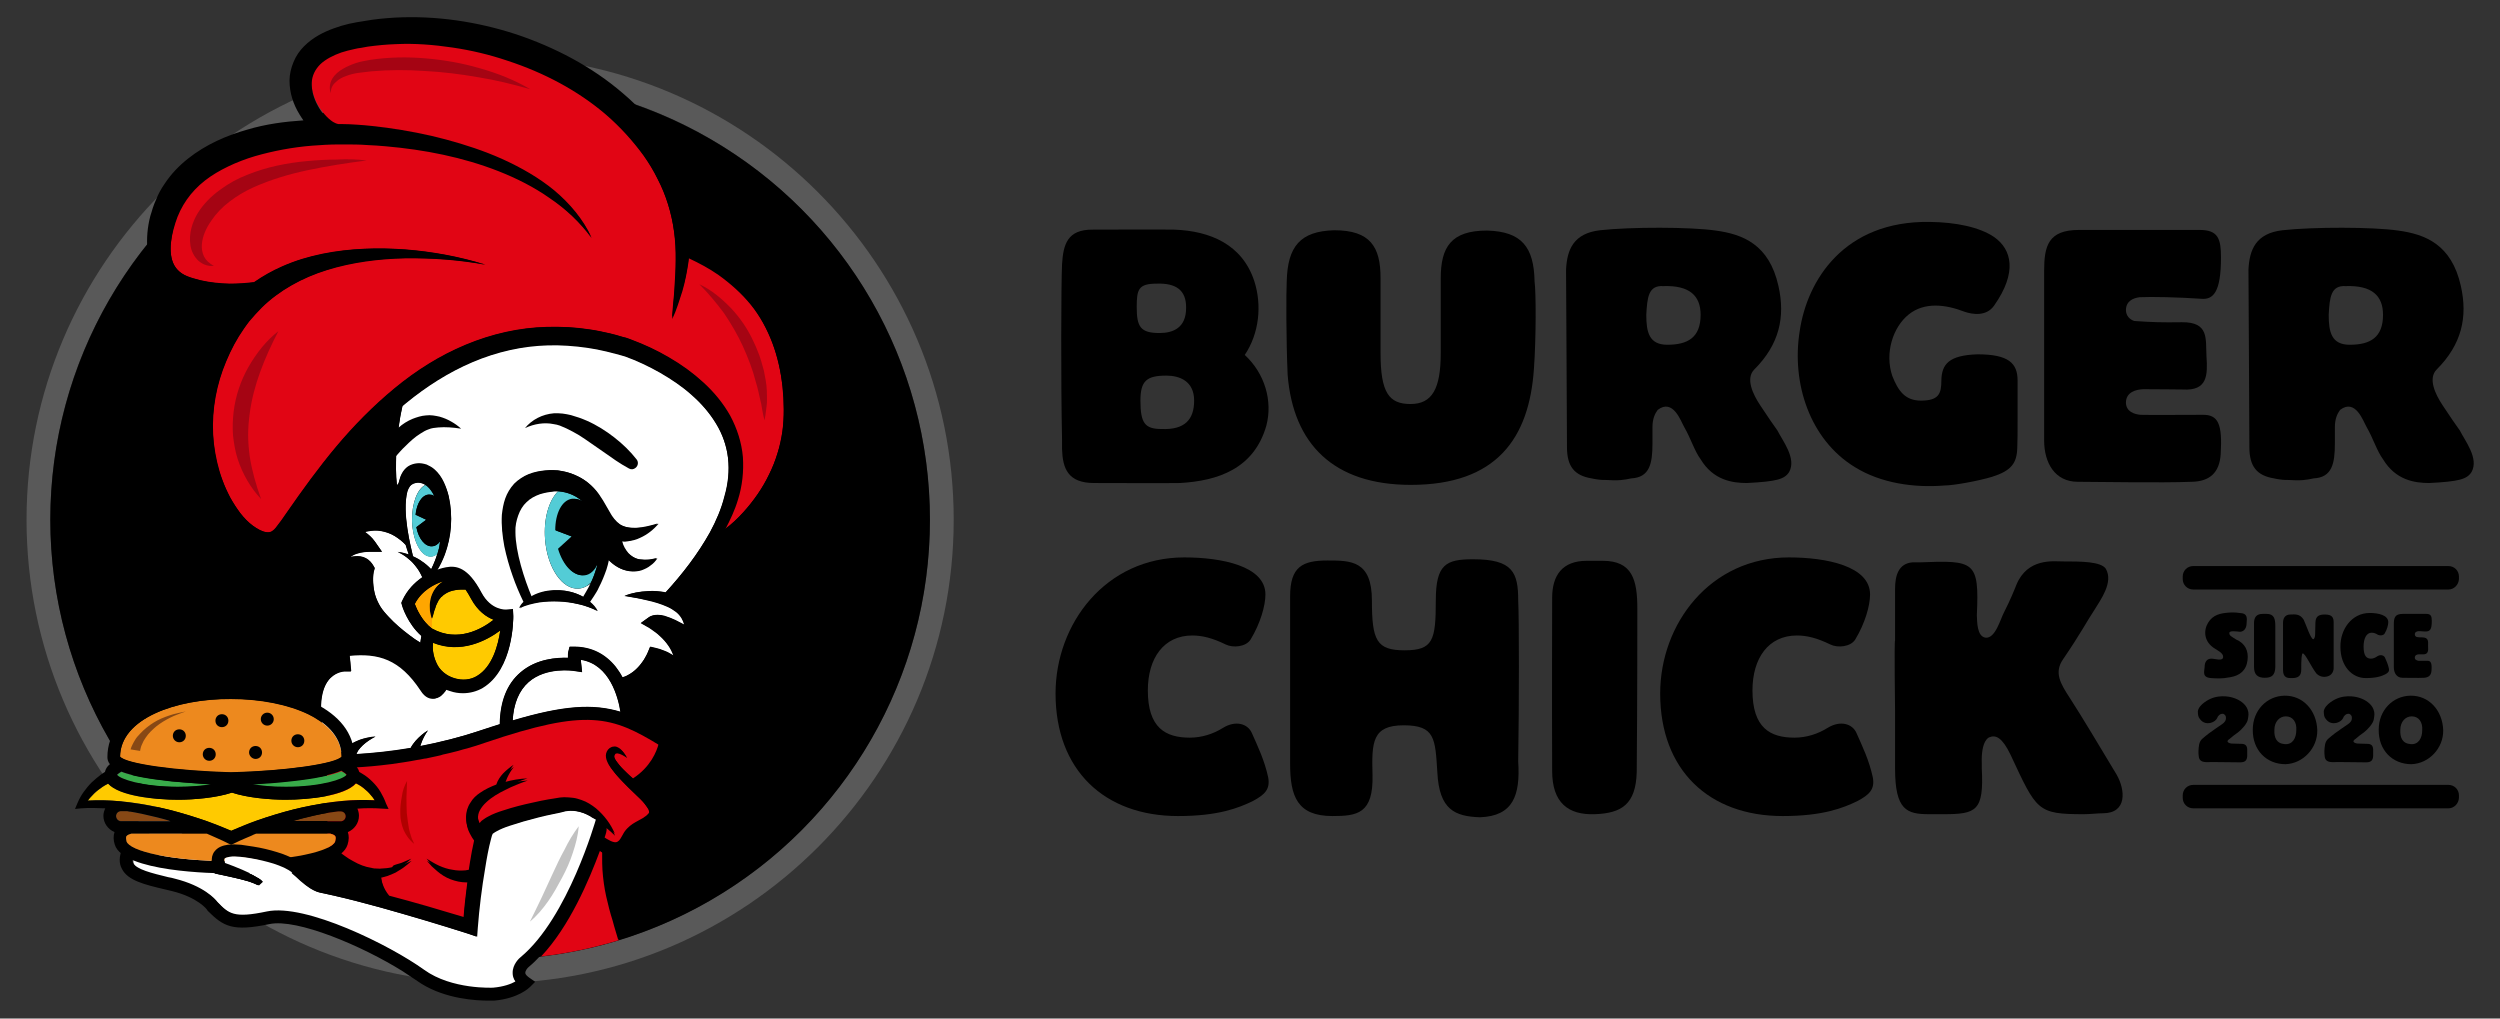 <?xml version="1.0" encoding="utf-8"?>
<!-- Generator: Adobe Illustrator 24.2.1, SVG Export Plug-In . SVG Version: 6.00 Build 0)  -->
<svg version="1.1" id="Lag_1" xmlns="http://www.w3.org/2000/svg" xmlns:xlink="http://www.w3.org/1999/xlink" x="0px" y="0px"
	 viewBox="0 0 810 330" style="enable-background:new 0 0 810 330;" xml:space="preserve">
<rect x="0" y="0" width="810" height="330" fill="#333333" stroke="none"/>
<style type="text/css">
	.st0{fill:#595959;}
	.st1{fill:#FFFFFF;}
	.st2{fill:#E10514;}
	.st3{fill:#FFCA00;}
	.st4{fill:#FFA600;}
	.st5{fill:#A50413;}
	.st6{fill:#53CCD6;}
	.st7{fill:#B00000;}
	.st8{fill:#C2C2C2;}
	.st9{fill:#39AB4A;}
	.st10{fill:#ED891E;}
	.st11{fill:#874815;}
</style>
<g>
	<g>
		<path class="st0" d="M158.8,318.6c-82.8,0-150.2-67.4-150.2-150.2c0-82.8,67.4-150.2,150.2-150.2S309,85.5,309,168.4
			C309,251.2,241.6,318.6,158.8,318.6z M158.8,25.8c-78.6,0-142.5,63.9-142.5,142.5s63.9,142.5,142.5,142.5S301.3,247,301.3,168.4
			S237.4,25.8,158.8,25.8z"/>
		<circle cx="158.8" cy="168.4" r="142.5"/>
		<g>
			<path class="st1" d="M235.9,148.6c-0.4-4-1.8-7.9-3.9-11.3c-2.1-3.5-4.8-6.6-7.9-9.3c-3.1-2.8-6.6-5.1-10.2-7.2
				c-3.7-2.1-7.5-3.9-11.4-5.3l-0.7-0.2c-0.2-0.1-0.5-0.1-0.7-0.2l-1.5-0.4c-1-0.3-2-0.5-3.1-0.8c-2.1-0.5-4.1-0.9-6.2-1.2
				c-4.2-0.6-8.4-0.9-12.6-0.8c-8.4,0.2-16.7,2.1-24.5,5.4c-7.8,3.3-15,7.9-21.6,13.3c-0.4,0.3-0.8,0.7-1.2,1
				c-0.3,1.5-0.7,3.1-0.9,4.7c-0.3,1.8-0.5,3.5-0.7,5.3c-0.4,3.6-0.5,7.2-0.5,10.7c0,1.7,0.1,3.4,0.3,5.1c0.4-0.2,0.6-0.7,0.8-1.6
				c0.2-0.7,0.4-1.4,0.8-2.1c0.4-0.8,1.1-1.7,2-2.3c0.9-0.6,2.1-1,3-1c1-0.1,2.1,0.1,3,0.4c1,0.3,1.8,0.9,2.5,1.5
				c1.4,1.2,2.4,2.7,3.1,4.2c0.7,1.5,1.3,3.1,1.6,4.6c0.7,3.1,0.9,6.3,0.7,9.5c-0.2,3.1-0.9,6.2-2,9.2c-0.7,1.8-1.5,3.5-2.5,5.1
				c1.3-0.5,2.4-0.7,2.9-0.8c3.4-0.6,7.1-0.1,11.5,8.2c3.1,5.8,7.8,5.5,8,5.5l2.2-0.2l0.1,2.2c0,0.7,0.1,17.1-9.9,23.1
				c-1.9,1.1-4.1,1.7-6.4,1.7c-1.4,0-2.8-0.2-4.2-0.7c-0.4-0.1-0.8-0.3-1.2-0.4c-0.1,0.2-0.2,0.3-0.3,0.5c0,0-0.1,0.1-0.1,0.1
				c-0.1,0.1-0.2,0.2-0.3,0.4c0,0-0.1,0.1-0.1,0.1c-0.1,0.1-0.2,0.2-0.3,0.3c0,0-0.1,0.1-0.1,0.1c-0.1,0.1-0.3,0.3-0.4,0.4
				c0,0,0,0,0,0c-0.1,0.1-0.3,0.2-0.4,0.3c-0.1,0-0.1,0.1-0.2,0.1c-0.1,0.1-0.2,0.1-0.4,0.2c-0.1,0-0.1,0.1-0.2,0.1
				c-0.1,0.1-0.3,0.1-0.4,0.1c-0.1,0-0.1,0-0.2,0.1c-0.2,0.1-0.4,0.1-0.6,0.1c-1.1,0.1-2.8-0.2-4.3-2.6
				c-6.8-10.3-13.7-12.2-23.1-11.3c0.1,0.8,0.3,1.8,0.3,2.9l0.2,2.2l-2.2,0c-0.1,0-3.1,0.1-5.3,3.1c-0.1,0.2-0.3,0.4-0.4,0.6
				c-0.1,0.2-0.2,0.3-0.3,0.5c0,0.1-0.1,0.1-0.1,0.2c-1.8,3.5-2.6,10.2,1.1,22.7c0,0,0,0,0,0c1,0,2.1,0,3.3,0c1.6-2.6,5-4.3,6.6-4.9
				c1.7-0.6,3.5-0.9,5.2-1.1c-1.5,0.8-2.9,1.7-4.1,2.8c-0.6,0.6-1.1,1.1-1.5,1.7c-0.3,0.4-0.5,0.8-0.6,1.2c5.1-0.3,11-0.8,17.6-2
				c0.5-0.9,1.1-1.6,1.6-2.3c1.2-1.4,2.6-2.5,4-3.4c-1,1.4-1.8,2.9-2.3,4.5c-0.1,0.2-0.1,0.4-0.2,0.6c6.2-1.2,12.9-2.9,19.9-5.2
				c2.1-0.7,4-1.3,5.9-1.9c0.1-7.4,2.3-13.1,6.7-16.8c5.1-4.4,11.8-4.9,15.4-4.7c0-1.2,0-1.7,0.1-2l0.4-1.6l1.7,0
				c5.4,0.1,9.8,2.3,13.2,6.5c0.9,1.1,1.6,2.2,2.2,3.4c0.4-0.1,0.8-0.2,1.2-0.4c1-0.5,2-1.1,2.9-1.9c0.9-0.8,1.7-1.7,2.4-2.7
				c0.4-0.5,0.7-1,1-1.6c0.3-0.5,0.6-1.1,0.8-1.6l0.7-1.7l1.7,0.4c1,0.2,1.9,0.5,2.8,0.9c0.9,0.4,1.8,0.8,2.6,1.3
				c0.2,0.1,0.3,0.2,0.5,0.3c-0.4-1.1-0.9-2.2-1.6-3.2c-0.8-1.2-1.7-2.2-2.8-3.2c-0.5-0.5-1.1-1-1.7-1.4c-0.6-0.4-1.2-0.9-1.7-1.2
				l-2.8-1.6l2.5-1.8c1.1-0.8,2.1-0.8,2.9-0.8c0.8,0,1.5,0.2,2.2,0.3c1.3,0.4,2.5,0.8,3.6,1.4c1,0.5,1.9,1,2.9,1.5
				c-0.2-0.8-0.5-1.5-0.9-2.2c-0.5-0.8-1.1-1.5-1.9-2.1c-0.8-0.6-1.7-1.2-2.7-1.6c-2-0.9-4.3-1.6-6.6-2.1c-2.4-0.6-4.8-1-7.3-1.4
				c2.4-1,5-1.4,7.6-1.5c1.9-0.1,3.8,0,5.7,0.4c5.5-6,10.5-12.5,14.4-19.5c2-3.7,3.7-7.6,4.7-11.7
				C235.9,156.7,236.3,152.6,235.9,148.6z M203.6,179.2c1,1,2.1,1.8,3.8,2.1c0.4,0,0.8,0.1,1.3,0.1c0.4,0,0.9,0,1.4,0
				c0.9-0.1,1.9-0.3,2.9-0.5c-0.6,0.9-1.3,1.7-2.2,2.3c-0.8,0.7-1.9,1.2-3,1.6c-2.3,0.7-5.1,0.4-7.3-0.9c-1.2-0.7-2.3-1.5-3.2-2.5
				c-0.2,1.1-0.5,2.1-0.8,3.1c-0.7,2-1.5,4-2.5,5.9c-0.4,1-1,1.8-1.6,2.8c-0.4,0.6-0.8,1.2-1.2,1.8c1,0.8,1.9,1.8,2.5,3
				c-1-0.5-2-1-3-1.3c-1-0.4-2.1-0.7-3.1-0.9c-2.1-0.5-4.3-0.8-6.4-0.9c-2.2-0.1-4.3,0-6.5,0.3c-1.1,0.2-2.1,0.4-3.2,0.7
				c-1,0.3-2.1,0.6-3,1.2c0.3-0.8,0.8-1.4,1.4-2c-1.3-2.8-2.5-5.6-3.5-8.4c-1.1-3.1-2.1-6.3-2.7-9.6c-0.7-3.3-1.1-6.7-0.8-10.2
				c0.1-1.7,0.5-3.5,1.1-5.3c0.6-1.7,1.6-3.4,2.9-4.8c1.3-1.4,2.9-2.5,4.7-3.1c1.7-0.7,3.5-1.1,5.3-1.2c0.9-0.1,1.7-0.1,2.6-0.1
				c1,0,1.9,0.1,2.8,0.3c1.8,0.3,3.5,0.9,5.1,1.7c3,1.5,5.6,3.9,7.3,6.7c0.5,0.7,0.9,1.4,1.3,2.1l1.5,2.6c0.9,1.7,2,3.1,3.4,4.1
				c1.4,0.9,3.4,1.3,5.6,1.2c2.2-0.1,4.5-0.7,6.9-1.4c-1.7,1.9-3.6,3.5-6.1,4.6c-1.2,0.6-2.6,0.9-4,1.1c-0.6,0.1-1.1,0.1-1.7,0
				C201.9,176.8,202.7,178.1,203.6,179.2z"/>
			<path class="st1" d="M188.2,213.8c0,0.4,0.1,0.8,0.1,1.3l0.3,2.7l-2.7-0.4c-0.1,0-8.9-1.4-14.6,3.6c-3.1,2.7-4.9,6.9-5.2,12.5
				c16.5-4.9,26.1-5.5,34.9-2.8C200.3,226,197.6,215.3,188.2,213.8z"/>
			<path class="st1" d="M118.5,180.8c1.2,0.6,2,1.6,2.5,2.5l0.4,0.7l-0.2,0.8c-0.1,0.2-0.1,0.6-0.2,0.9c-0.1,0.3-0.1,0.7-0.1,1
				c-0.1,0.7-0.1,1.4,0,2.1c0.1,1.4,0.3,2.8,0.7,4.1c0.4,1.3,1,2.6,1.7,3.7c0.7,1.1,1.7,2.3,2.7,3.3c2,2.2,4.3,4.1,6.7,5.9
				c1.1,0.9,2.3,1.7,3.5,2.4c0.1-0.9,0.2-1.6,0.3-2.2c-4.5-4-6.3-9.7-6.3-10l-0.2-0.7l0.3-0.7c1.6-3.5,4.1-5.9,6.5-7.6
				c-0.2-0.4-0.4-0.8-0.6-1.2c-0.5-1-1.1-1.9-1.9-2.8c-0.7-0.9-1.6-1.7-2.5-2.4c-0.9-0.7-1.9-1.4-3-1.8c1.2,0.1,2.4,0.4,3.6,0.8
				c-0.4-1-0.7-2.1-1-3.1c-1-1.1-2.3-2.1-3.6-2.9c-1.4-0.8-2.8-1.4-4.3-1.6c-1.5-0.3-3-0.2-4.5,0.1c-0.3,0.1-0.5,0.1-0.8,0.2
				c0,0,0,0,0,0c1.1,0.8,2.2,1.7,3.2,3.1l2.3,3.3l-4.1,0c-0.9,0-2,0.1-2.9,0.3c-0.9,0.2-1.8,0.5-2.5,0.9c-0.3,0.2-0.6,0.4-0.8,0.6
				c0.5-0.2,1-0.3,1.6-0.3C116.1,180.1,117.4,180.2,118.5,180.8z"/>
			<path class="st1" d="M187.5,190.7c-5.3,0.4-10.2-6.7-10.9-16c-0.5-6.6,1.2-12.5,4.2-15.5c-0.2,0-0.4,0-0.6,0
				c-0.4,0-0.8,0-1.2,0.1c-0.5,0.1-1,0.1-1.4,0.2c-0.9,0.1-1.8,0.4-2.6,0.6c-1.7,0.6-3.2,1.4-4.4,2.6c-1.2,1.1-2.1,2.6-2.7,4.3
				c-0.6,1.7-1,3.5-0.9,5.4c0,6.4,2.9,15.3,5.3,21c0.1-0.1,0.2-0.1,0.3-0.2c0.5-0.3,1.1-0.6,1.7-0.8c2.3-0.9,4.8-1.2,7.2-1.1
				c2.4,0.1,4.8,0.7,7,1.8c0.2,0.1,0.4,0.2,0.7,0.4c0.4-0.6,0.7-1.1,1-1.7c0.4-0.9,1-1.7,1.4-2.6c0.9-1.8,1.5-3.6,2.1-5.5
				c-0.5,1.7-1.1,3.5-1.9,5.1C190.3,189.9,189,190.6,187.5,190.7z"/>
			<path class="st1" d="M137.9,157.1c-0.8-0.5-1.6-0.8-2.5-0.8c-1.1,0.1-1.9,0.4-2.6,1.2c-0.3,0.4-0.6,1-0.8,1.6
				c-1.9,7,1.2,18.4,1.8,21.1c0.7,0.3,1.4,0.7,2.1,1.1c1.1,0.7,2.2,1.5,3.1,2.4c0.2,0.2,0.5,0.5,0.7,0.7c0.8-1.6,1.5-3.3,2-5
				c-0.7,0.6-1.4,0.9-2.1,0.9c-3.2,0.1-5.9-5.1-6.1-11.6C133.4,163,135.3,158.2,137.9,157.1z"/>
			<path class="st1" d="M183.7,262.8c-0.3,0-0.7,0.1-1,0.2l-1.2,0.3l-2.4,0.5c-1.6,0.3-3.2,0.7-4.8,1.1c-3.2,0.8-6.3,1.7-9.3,2.7
				c-1.5,0.5-3,1.1-4.2,1.8c-0.3,0.2-0.6,0.3-0.8,0.5c-0.2,0.1-0.3,0.2-0.4,0.3c0,0.1-0.1,0.3-0.2,0.5c-0.1,0.4-0.2,0.7-0.3,1.1
				c-0.8,3-1.4,6.3-1.9,9.5c-1.1,6.4-1.9,12.9-2.4,19.4l-0.2,2.8l-2.6-0.9c-9.5-3.1-19.1-5.9-28.8-8.6c-4.8-1.3-9.7-2.6-14.5-3.7
				c-1.2-0.3-2.4-0.5-3.6-0.8c-0.3-0.1-0.6-0.1-1-0.2c-0.4-0.1-0.8-0.2-1.1-0.3c-0.7-0.3-1.4-0.6-2-1c-1.3-0.7-2.3-1.6-3.3-2.5
				c-1-0.9-1.9-1.8-2.7-2.4l-0.4-0.4c0.1,0.1,0,0-0.1,0c-0.1-0.1-0.2-0.1-0.3-0.2c-0.2-0.1-0.4-0.3-0.6-0.4c-0.5-0.3-1-0.5-1.5-0.8
				c-1.1-0.5-2.2-0.9-3.4-1.3c-2.3-0.7-4.8-1.3-7.2-1.7c-1.2-0.2-2.4-0.4-3.6-0.5c-1.2-0.1-2.4-0.2-3.4,0c-0.5,0.1-0.9,0.2-1.2,0.3
				c-0.3,0.2-0.3,0.2-0.4,0.3c0,0.1-0.1,0.4,0,0.8c0,0.2,0.1,0.4,0.1,0.6c1.9,0.7,3.8,1.4,5.6,2.2c1.1,0.5,2.2,1,3.3,1.5
				c0.5,0.3,1.1,0.6,1.6,0.9c0.6,0.3,1.1,0.6,1.7,1.3l-1.3,1.2c-0.2-0.2-0.8-0.4-1.3-0.6c-0.5-0.2-1.1-0.4-1.6-0.6
				c-1.1-0.3-2.2-0.7-3.3-0.9c-2.3-0.6-4.6-1.1-6.8-1.5l-1-0.2l-0.4-1c-0.2-0.7-0.5-1.4-0.6-2.3c-0.1-0.8-0.1-1.7,0.2-2.7H43.6
				c-0.7,1.8-0.3,2.6-0.2,2.9c1.1,2.1,6.1,3.3,11.4,4.6c0.7,0.2,1.4,0.3,2.2,0.5c9.2,2.3,13,6.6,13.7,7.5c3.7,3.8,5.4,5.3,16.1,3.1
				c12.5-2.6,39.8,10.9,50.9,18.9c9.1,6.5,22.3,5.8,22.4,5.8c3.4-0.3,5.8-1.2,7.2-2c-0.7-1-0.9-2-0.9-2.7c-0.1-2.9,2.3-5,2.6-5.2
				c15.3-12.9,24.3-44.4,24.4-44.7l0,0c-0.5-0.3-0.9-0.6-1.4-0.8C189.4,263.2,186.4,262.4,183.7,262.8z"/>
		</g>
		<g>
			<g>
				<path class="st2" d="M195.8,271.6c0.9,0.6,1.7,1.1,2.6,1.5c0.9,0.4,1.7,0.4,2,0.3c0.2-0.1,0.4-0.2,0.7-0.5
					c0.3-0.3,0.5-0.7,0.8-1.2c0.3-0.5,0.5-1,1-1.7c0.5-0.7,1.1-1.3,1.7-1.8c1.2-1,2.4-1.5,3.4-2.1c0.5-0.3,1-0.5,1.3-0.8l0.3-0.2
					l0.4-0.3c0.2-0.2,0.4-0.4,0.5-0.5c0.3-0.3,0.3-0.4,0.3-0.5c0-0.1,0-0.5-0.2-0.9c-0.4-0.8-1.1-1.7-1.8-2.6
					c-0.8-0.9-1.6-1.7-2.5-2.5c-1.8-1.7-3.6-3.5-5.3-5.3c-0.9-0.9-1.7-1.9-2.5-3c-0.4-0.5-0.8-1.1-1.1-1.8c-0.3-0.7-0.6-1.4-0.6-2.3
					c0-0.9,0.5-1.9,1.2-2.4c0.4-0.3,0.9-0.5,1.3-0.5c0.5,0,0.9,0.1,1.3,0.2c0.7,0.3,1.2,0.8,1.6,1.3c0.4,0.5,0.8,1.1,1,1.6
					c-1-0.7-2.2-1.4-3.1-1.5c-0.5,0-0.7,0.1-0.8,0.3c-0.2,0.3-0.3,0.6-0.2,0.9c0.1,0.7,0.8,1.6,1.5,2.5c0.7,0.9,1.6,1.7,2.4,2.6
					c0.8,0.8,1.7,1.6,2.6,2.4c5.7-3.7,7.6-8.9,8.3-11.2c-15.7-9.6-23.6-12.2-56.6-1c-1,0.3-2,0.7-3,1c-0.3,0.1-0.7,0.2-1,0.3
					c-0.7,0.2-1.3,0.4-2,0.6c-0.4,0.1-0.8,0.2-1.2,0.3c-0.6,0.2-1.1,0.3-1.7,0.5c-0.4,0.1-0.8,0.2-1.2,0.3c-0.5,0.1-1.1,0.3-1.6,0.4
					c-0.4,0.1-0.9,0.2-1.3,0.3c-0.5,0.1-1,0.2-1.5,0.4c-0.4,0.1-0.9,0.2-1.3,0.3c-0.5,0.1-0.9,0.2-1.4,0.3c-0.5,0.1-0.9,0.2-1.4,0.3
					c-0.4,0.1-0.8,0.2-1.2,0.2c-0.5,0.1-1,0.2-1.5,0.3c-0.2,0-0.4,0.1-0.7,0.1c-3,0.6-6,1-8.7,1.4c0,0,0,0-0.1,0
					c-8.4,1.1-15.4,1.3-20.6,1.2c0.1,5,0.4,28.9,0,29.3l3.1-2.6l1.1,1c0.3,0.3,0.6,0.5,1,0.8l0,0c0.1,0.1,0.2,0.2,0.3,0.2
					c0.4,0.3,0.9,0.6,1.3,0.9l1.4,0.8c1.9,1,3.9,1.8,6,2.2c0.5,0.1,1.1,0.1,1.6,0.2c0.5,0,1.1,0.1,1.6,0l1.7-0.1l1.7-0.3l0.9-0.1
					l0.8-0.3l1.7-0.5c1.1-0.4,2.2-0.9,3.3-1.4c-0.9,0.8-1.8,1.6-2.8,2.3c-0.5,0.3-1,0.7-1.6,1l-0.8,0.5l-0.9,0.4l-1.7,0.7l-1.8,0.5
					c-0.1,0-0.2,0-0.3,0.1c0.1,1.5,0.7,4.1,2.7,6.5c4.1,1.1,8.2,2.3,12.3,3.4c3.9,1.2,7.9,2.3,11.8,3.5c0.1-1.9,0.3-3.7,0.5-5.6
					c0-0.3,0.1-0.6,0.1-0.9c0.2-1.8,0.4-3.6,0.7-5.4c0,0,0,0,0,0c-0.2,0-0.3,0-0.5,0c-1.8,0-3.5-0.4-5.1-1c-1.6-0.6-3-1.5-4.3-2.6
					c-0.6-0.5-1.2-1.1-1.8-1.6c-0.5-0.6-1.1-1.2-1.6-1.8c0.7,0.4,1.4,0.8,2,1.2c0.7,0.3,1.4,0.8,2.1,1.1c0.7,0.3,1.4,0.6,2.1,0.8
					c0.4,0.1,0.7,0.3,1.1,0.3l1.1,0.2c1.4,0.3,2.9,0.3,4.2,0.2c0.4,0,0.7-0.1,1.1-0.2c0.1-0.7,0.2-1.3,0.3-2
					c0.4-2.6,0.9-5.3,1.5-7.9c-0.6-0.8-1.1-1.6-1.6-2.6c-0.7-1.3-1.1-2.9-1.1-4.6c0-1.7,0.5-3.3,1.4-4.6c0.9-1.3,2-2.3,3.1-3.2
					c1.7-1.2,3.5-2,5.3-2.7c0.5-1.5,1.3-2.6,2.2-3.6c1-1.1,2.2-2,3.4-2.8c-0.9,1.1-1.6,2.3-2.2,3.6c-0.3,0.7-0.5,1.3-0.7,2
					c2.4-0.6,4.9-1.1,7.4-1.2c-1.2,0.4-2.5,0.9-3.7,1.4c-1.2,0.5-2.4,1-3.5,1.6c-2.3,1.1-4.5,2.4-6.2,4c-0.9,0.8-1.6,1.7-2.1,2.6
					c-0.5,0.9-0.7,1.9-0.6,2.8c0,0.2,0,0.5,0.1,0.7l0.2,0.7c0.1,0.2,0.2,0.5,0.3,0.7c0,0,0,0,0,0c0.5-0.7,1-1,1.4-1.3
					c0.5-0.3,0.9-0.5,1.3-0.8c1.7-0.9,3.3-1.4,4.9-2c3.3-1.1,6.5-1.9,9.8-2.6c1.6-0.4,3.3-0.7,4.9-1c0.8-0.2,1.6-0.3,2.5-0.4
					l1.2-0.2c0.5-0.1,0.9-0.1,1.4-0.1c1-0.1,1.9,0,2.9,0.2c0.9,0.2,1.8,0.4,2.7,0.7c1.7,0.6,3.3,1.6,4.7,2.7
					c2.7,2.3,4.8,5.1,6.1,8.2c-0.9-0.9-1.8-1.7-2.8-2.5C196.7,269,196.3,270.2,195.8,271.6z"/>
				<path class="st2" d="M240.9,165.9c3.4-3.7,6.2-7.8,8.3-12.2c1.1-2.2,2-4.5,2.7-6.8c0.7-2.3,1.2-4.7,1.6-7.1
					c0.3-2.4,0.4-4.8,0.4-7.3l-0.1-3.7l-0.3-3.7c-0.5-4.9-1.6-9.7-3.3-14.2c-1.7-4.5-4-8.7-7-12.5c-3-3.7-6.6-6.9-10.5-9.7
					c-3-2.1-6.3-3.8-9.6-5.4c0,0.3-0.1,0.7-0.1,1c-0.4,3.3-1,6.5-2,9.6c-0.5,1.6-0.9,3.1-1.5,4.6c-0.6,1.5-1.1,3-1.8,4.5
					c0.1-1.6,0.3-3.2,0.4-4.8c0.2-1.6,0.3-3.2,0.4-4.7c0.2-3.2,0.4-6.3,0.4-9.4c0.1-6.2-0.7-12.4-2.5-18.1c-0.9-2.9-2-5.7-3.4-8.3
					c-1.3-2.7-2.9-5.2-4.6-7.7c-3.5-4.8-7.6-9.3-12.1-13.2c-9.2-7.8-20.2-13.6-31.9-17.5c-5.8-1.9-11.8-3.4-17.9-4.3
					c-6.1-0.9-12.2-1.3-18.3-1.1c-3,0.1-6.1,0.4-9.1,0.8c-0.8,0.1-1.5,0.2-2.2,0.4c-0.7,0.1-1.5,0.2-2.2,0.4
					c-1.4,0.3-2.8,0.7-4.2,1.1c-2.7,0.9-5.1,2.1-6.8,3.8c-1.7,1.6-2.7,3.6-2.8,6c-0.1,2.3,0.6,4.9,1.9,7.3c1.3,2.3,3.2,4.6,5.1,5.8
					c0.5,0.3,1,0.5,1.3,0.6c0.2,0,0.3,0.1,0.4,0.1l1.2,0c1.7,0,3.3,0.1,4.9,0.2c3.3,0.2,6.5,0.6,9.7,1c6.4,0.9,12.8,2.1,19.1,3.8
					c6.3,1.7,12.4,3.7,18.4,6.4c5.9,2.7,11.6,5.9,16.7,10.1c5,4.2,9.3,9.3,12,15.1c-3.8-5.1-8.5-9.4-13.6-13
					c-5.1-3.5-10.7-6.4-16.5-8.7c-11.6-4.6-24.1-6.9-36.6-8.1c-2-0.2-4-0.3-6-0.4c-2.5-0.1-5-0.2-7.5-0.2c-0.2,0-0.4,0-0.5,0l-1.2,0
					c-0.1,0-0.2,0-0.2,0c-2.8,0.1-5.7,0.2-8.5,0.4c-6.3,0.5-12.6,1.7-18.5,3.4c-3,0.9-5.9,2-8.6,3.3c-2.7,1.3-5.3,2.8-7.6,4.6
					c-4.6,3.6-8,8.3-9.6,13.8C55,77.8,54.3,84,57.5,87.4c0.8,0.9,1.9,1.6,3.2,2.1c1.2,0.5,2.8,0.9,4.3,1.3c3.1,0.7,6.2,1,9.4,1.1
					c2.6,0,5.3-0.2,7.9-0.5c2.9-2,5.9-3.7,9.1-5.1c4.3-1.9,8.7-3.2,13.1-4.1c8.9-1.8,17.9-2,26.8-1.4c8.8,0.7,17.5,2.3,25.9,4.9
					c-8.6-1.6-17.4-2.2-26-2.1c-8.6,0.1-17.3,1.2-25.3,3.8c-8,2.5-15.4,6.6-21.2,12.2c-1.4,1.4-2.8,2.9-4,4.4
					c-1.2,1.6-2.3,3.2-3.4,4.9c-2.1,3.5-3.8,7.1-5.2,10.9c-2.7,7.6-3.8,15.7-2.9,23.8c0.4,4,1.3,8.1,2.8,11.9
					c0.7,1.9,1.6,3.8,2.5,5.6c1,1.8,2.1,3.5,3.3,5.1c1.2,1.6,2.6,3,4.1,4.1c1.5,1.1,3.1,2,4.4,2.1c0.7,0.1,1.2,0,1.6-0.2
					c0.1-0.1,0.2-0.1,0.3-0.2c0.1-0.1,0.2-0.1,0.3-0.2c0.2-0.1,0.5-0.5,0.8-0.8c1.2-1.5,2.5-3.3,3.7-5.1c5-7.2,10.2-14.4,15.9-21.2
					c5.7-6.8,12-13.2,18.9-18.9c6.9-5.7,14.6-10.6,23-14.1c8.4-3.5,17.4-5.6,26.5-5.8c4.6-0.1,9.1,0.1,13.6,0.8
					c2.2,0.3,4.5,0.8,6.7,1.3c1.1,0.3,2.2,0.5,3.3,0.9l1.6,0.5c0.3,0.1,0.5,0.1,0.9,0.3l0.8,0.3c4.3,1.6,8.4,3.5,12.3,5.8
					c3.9,2.3,7.7,4.9,11.1,8.1c3.4,3.1,6.4,6.7,8.7,10.8c2.3,4.1,3.8,8.7,4.1,13.4c0.4,4.7-0.2,9.4-1.6,13.8c-1,3.4-2.4,6.6-4.1,9.6
					C237.1,169.8,239.1,167.9,240.9,165.9z"/>
				<path class="st2" d="M198.8,298.4c-0.8-2.5-1.5-5.1-2.1-7.9c-0.5-2.7-1-5.6-1.2-8.5c-0.1-1.5-0.2-2.9-0.1-4.4c0-0.4,0-0.9,0-1.3
					c-0.4-0.2-0.7-0.4-1-0.7c-3.5,9.5-9.9,24.6-19.1,34.3c8.7-1,17.1-2.8,25.3-5.3C199.4,300.7,198.9,298.8,198.8,298.4z"/>
			</g>
		</g>
		<path class="st3" d="M160,200.8c-2.4-0.9-5.2-2.8-7.3-6.8c-0.7-1.2-1.3-2.2-1.8-3c-0.5,0-1,0-1.4,0c-0.7,0-1.4,0.1-2,0.2
			c-1.3,0.2-2.5,0.7-3.5,1.4c-0.1,0.1-0.3,0.2-0.4,0.3l-0.3,0.3c-0.1,0.1-0.2,0.2-0.4,0.3l-0.3,0.4c-0.2,0.3-0.5,0.5-0.6,0.9
			c-0.2,0.3-0.3,0.6-0.5,1c-0.2,0.3-0.3,0.7-0.4,1.1l-0.4,1.1c-0.2,0.8-0.4,1.6-0.7,2.4c-0.2-0.8-0.4-1.6-0.6-2.5
			c0-0.9-0.1-1.7,0-2.6c0.2-1.8,0.9-3.6,2.2-5.2c0.6-0.7,1.2-1.2,2-1.7c-2.6,0.8-6.8,2.8-9.1,7.3c0.6,1.6,2.4,5.6,5.6,8
			C148.3,208.2,156,203.9,160,200.8z"/>
		<path class="st3" d="M147.2,219.7c2.6,0.8,5.2,0.6,7.3-0.7c5.1-3,6.9-10.1,7.6-14.8c-4.6,3.4-12.8,7.7-21.8,4
			c-0.2,1.6-0.1,3.9,1.1,6.5C142.4,217.1,144.5,218.9,147.2,219.7z"/>
		<path class="st4" d="M134.4,195.6c0.6,1.6,2.3,5.5,5.6,8c-0.1-1.2-0.1-2.3,0-3.3c0,0,0,0,0,0c-0.2-0.8-0.4-1.6-0.6-2.5
			c0-0.9-0.1-1.7,0-2.6c0.2-1.8,0.9-3.6,2.2-5.2c0.6-0.7,1.2-1.2,2-1.7C140.9,189.2,136.7,191.2,134.4,195.6z"/>
		<path class="st5" d="M118.8,52c-6.4,0.8-12.7,1.8-18.9,3.1c-6.2,1.3-12.2,3.1-17.8,5.6c-2.8,1.3-5.4,2.8-7.7,4.6
			c-2.4,1.8-4.4,3.9-6,6.3c-1.6,2.3-2.8,4.9-3,7.6c-0.1,1.3,0.1,2.7,0.7,3.9c0.6,1.2,1.7,2.3,3.2,3c-1.6,0.3-3.5-0.3-5-1.6
			c-1.4-1.3-2.3-3.1-2.6-5c-0.6-3.8,0.6-7.5,2.4-10.5c1.9-3,4.4-5.5,7.2-7.5c2.8-2.1,5.8-3.7,8.9-4.9c6.2-2.5,12.7-3.8,19.2-4.4
			c3.2-0.3,6.5-0.5,9.7-0.5C112.4,51.5,115.6,51.6,118.8,52z"/>
		<path class="st5" d="M107.2,30.2c-0.6-1.4-0.4-3.2,0.4-4.6c0.8-1.4,2.1-2.5,3.5-3.3c1.4-0.8,2.8-1.4,4.3-1.9c1.5-0.5,3-0.7,4.5-1
			c6-0.9,12-1,17.9-0.5c5.9,0.5,11.8,1.5,17.6,3.2c5.7,1.6,11.3,3.8,16.4,6.8c-5.7-1.6-11.3-3-17-3.9c-5.7-1-11.4-1.7-17.2-2
			c-5.7-0.4-11.5-0.4-17.2,0.1c-1.4,0.2-2.8,0.3-4.2,0.5c-1.4,0.2-2.7,0.5-4,1c-0.6,0.2-1.3,0.5-1.8,0.8c-0.6,0.3-1.1,0.7-1.6,1.2
			C107.8,27.4,107.1,28.7,107.2,30.2z"/>
		<path class="st5" d="M90.2,107.3c-2.3,4.4-4.3,8.8-5.9,13.2c-1.6,4.4-2.8,8.9-3.4,13.5c-0.3,2.3-0.5,4.6-0.5,6.9
			c0,2.3,0.2,4.6,0.5,6.9c0.7,4.6,2,9.2,3.7,13.9c-3.4-3.6-6-8.1-7.6-13c-0.8-2.5-1.2-5-1.5-7.6c-0.2-2.6-0.1-5.2,0.2-7.7
			c0.6-5.1,2.3-10.1,4.8-14.5C83.1,114.4,86.2,110.4,90.2,107.3z"/>
		<path class="st5" d="M226.6,92.1c3.9,1.8,7.3,4.7,10.3,7.8c3,3.2,5.5,6.9,7.3,10.9c0.5,1,0.9,2,1.3,3c0.4,1,0.8,2,1.1,3.1
			c0.3,1.1,0.6,2.1,0.9,3.2c0.2,1.1,0.4,2.2,0.6,3.2c0.4,2.1,0.4,4.4,0.4,6.5c0,0.5,0,1.1-0.1,1.6l-0.2,1.6
			c-0.1,1.1-0.3,2.1-0.5,3.2c-0.3-1.1-0.5-2.1-0.7-3.2c-0.2-1-0.3-2.1-0.6-3.1l-0.7-3.1c-0.2-1-0.5-2-0.8-3c-1-4-2.5-7.8-4.2-11.6
			c-1.7-3.7-3.8-7.3-6.1-10.7C232.3,98.4,229.6,95.1,226.6,92.1z"/>
		<path class="st6" d="M193.4,183.6c0.1-0.3,0.1-0.6,0.2-0.8c-0.9,2-2.4,3.4-4.1,3.6c-3.4,0.5-6.8-3.1-8.4-8.5l4.4-4l-5.3-2
			c0-5.4,2.1-9.7,5.4-10.2c1.1-0.2,2.2,0.1,3.3,0.8c-2.2-2-5.1-3.1-8.1-3.3c-3,3-4.7,8.9-4.2,15.5c0.7,9.2,5.6,16.4,10.9,16
			c1.5-0.1,2.8-0.8,4-2C192.3,187.1,192.9,185.4,193.4,183.6z"/>
		<path class="st6" d="M133.5,168.8c0.2,6.5,2.9,11.7,6.1,11.6c0.8,0,1.5-0.4,2.1-0.9c0.2-0.7,0.4-1.4,0.6-2.1
			c0.1-0.7,0.2-1.3,0.3-2c-0.7,1-1.6,1.6-2.6,1.6c-2.3,0.1-4.4-2.5-5.1-6.2l3.2-2.4l-3.4-1.7c0.3-3.6,2-6.4,4.3-6.5
			c0.6,0,1.2,0.1,1.8,0.5c-0.6-1.3-1.4-2.4-2.4-3.3c-0.1-0.1-0.3-0.2-0.4-0.3C135.3,158.2,133.4,163,133.5,168.8z"/>
		<g>
			<path class="st7" d="M131.9,253c0,0.9-0.1,1.8-0.1,2.6c0,0.9-0.1,1.7-0.1,2.6c0,1.7,0,3.5,0.1,5.2c0.2,1.7,0.4,3.4,0.7,5.1
				c0.2,0.8,0.4,1.7,0.7,2.5c0.2,0.8,0.7,1.6,1,2.4c-1.5-1.1-2.6-2.7-3.4-4.4c-0.7-1.7-1.1-3.6-1.1-5.4l0-1.4c0-0.5,0.1-0.9,0.1-1.4
				c0.1-0.9,0.2-1.8,0.4-2.7C130.4,256.3,131,254.6,131.9,253z"/>
		</g>
		<path class="st8" d="M187.5,267.7c-0.2,3-1,5.9-1.9,8.6c-0.9,2.8-2.1,5.5-3.5,8.1c-1.4,2.6-2.8,5.2-4.5,7.6
			c-1.7,2.4-3.6,4.7-5.9,6.6c1.3-2.7,2.6-5.2,3.8-7.8l3.6-7.8c1.2-2.6,2.4-5.2,3.8-7.7C184.2,272.6,185.7,270.1,187.5,267.7z"/>
		<path d="M113.1,252.9C113.1,252.9,113.1,252.9,113.1,252.9L113.1,252.9z"/>
		<g>
			<path d="M203,175.3c1.4-0.2,2.8-0.5,4-1.1c2.5-1.1,4.4-2.7,6.1-4.6c-2.4,0.7-4.7,1.3-6.9,1.4c-2.2,0.1-4.2-0.2-5.6-1.2
				c-1.4-0.9-2.5-2.4-3.4-4.1l-1.5-2.6c-0.4-0.7-0.8-1.4-1.3-2.1c-1.7-2.9-4.3-5.3-7.3-6.7c-1.6-0.8-3.4-1.4-5.1-1.7
				c-0.9-0.2-1.8-0.3-2.8-0.3c-0.9,0-1.7,0-2.6,0.1c-1.8,0.2-3.5,0.5-5.3,1.2c-1.7,0.7-3.4,1.8-4.7,3.1c-1.3,1.4-2.3,3.1-2.9,4.8
				c-0.6,1.7-0.9,3.5-1.1,5.3c-0.2,3.5,0.2,6.9,0.8,10.2c0.7,3.3,1.6,6.5,2.7,9.6c1,2.9,2.2,5.7,3.5,8.4c-0.6,0.6-1.1,1.2-1.4,2
				c1-0.6,2-0.9,3-1.2c1-0.3,2.1-0.5,3.2-0.7c2.1-0.3,4.3-0.4,6.5-0.3c2.2,0,4.3,0.4,6.4,0.9c1.1,0.2,2.1,0.6,3.1,0.9
				c1,0.4,2.1,0.8,3,1.3c-0.6-1.2-1.5-2.2-2.5-3c0.4-0.6,0.8-1.2,1.2-1.8c0.5-0.9,1.1-1.8,1.6-2.8c1-1.9,1.8-3.9,2.5-5.9
				c0.3-1,0.6-2.1,0.8-3.1c0.9,0.9,1.9,1.8,3.2,2.5c2.2,1.2,5.1,1.6,7.3,0.9c1.1-0.4,2.1-0.9,3-1.6c0.9-0.7,1.6-1.5,2.2-2.3
				c-1,0.2-1.9,0.5-2.9,0.5c-0.5,0-0.9,0.1-1.4,0c-0.4,0-0.9-0.1-1.3-0.1c-1.6-0.3-2.8-1.1-3.8-2.1c-0.9-1.1-1.7-2.4-2.3-3.9
				C201.9,175.4,202.5,175.4,203,175.3z M193.4,183.6c-0.6,1.9-1.2,3.7-2.1,5.5c-0.4,0.9-0.9,1.7-1.4,2.6c-0.3,0.6-0.7,1.1-1,1.7
				c-0.2-0.1-0.4-0.3-0.7-0.4c-2.2-1.1-4.6-1.7-7-1.8c-2.4-0.1-4.9,0.2-7.2,1.1c-0.6,0.2-1.1,0.5-1.7,0.8c-0.1,0.1-0.2,0.1-0.3,0.2
				c-2.4-5.7-5.3-14.5-5.3-21c0-1.9,0.4-3.7,0.9-5.4c0.6-1.7,1.5-3.2,2.7-4.3c1.2-1.2,2.8-2,4.4-2.6c0.8-0.3,1.7-0.5,2.6-0.6
				c0.4-0.1,0.9-0.1,1.4-0.2c0.4-0.1,0.8-0.1,1.2-0.1c3.2,0,6.3,1.2,8.7,3.3c-1.1-0.6-2.2-0.9-3.3-0.8c-3.3,0.5-5.4,4.8-5.4,10.2
				l5.3,2l-4.4,4c1.6,5.4,5,9,8.4,8.5c1.7-0.3,3.2-1.6,4.1-3.6C193.5,183.1,193.5,183.4,193.4,183.6z"/>
			<path d="M179.3,137.4l1.1,0.2l1,0.3c0.7,0.3,1.4,0.6,2.1,0.9c1.4,0.7,2.8,1.4,4.1,2.2c2.7,1.7,5.2,3.6,7.9,5.4
				c2.7,1.9,5.3,3.8,8.3,5.4l0,0c0.7,0.4,1.5,0.3,2.1-0.2c0.9-0.7,1-1.9,0.4-2.7c-2.1-2.7-4.6-5.1-7.3-7.2c-2.7-2.1-5.7-4-8.9-5.4
				c-1.6-0.7-3.3-1.3-5.1-1.8c-0.9-0.2-1.8-0.4-2.7-0.5l-1.4-0.1l-1.4,0c-3.8,0.3-7.2,2.1-9.4,4.8
				C173.1,137.3,176.4,136.8,179.3,137.4z"/>
			<path d="M259,128.6l-0.2-4c-0.4-5.3-1.3-10.6-3-15.7c-1.7-5.1-4.2-10-7.6-14.4c-3.3-4.3-7.3-8.1-11.7-11.3
				c-4.1-2.9-8.5-5.2-13-7.2c0-3.9-0.3-7.8-1-11.6c-0.6-3.3-1.6-6.6-2.8-9.8c-1.2-3.2-2.8-6.2-4.6-9.1c-0.9-1.4-1.8-2.9-2.8-4.2
				c-1-1.4-2.1-2.7-3.2-3.9c-2.2-2.6-4.6-4.9-7.2-7.1c-10.2-8.8-22.2-15-34.7-19.2c-12.6-4.1-25.9-6.1-39.2-5.4
				c-3.3,0.2-6.6,0.5-9.9,1.1c-0.8,0.1-1.6,0.3-2.5,0.4c-0.8,0.2-1.6,0.3-2.5,0.5c-1.7,0.4-3.4,0.9-5,1.5c-3.3,1.2-6.7,2.9-9.6,5.8
				c-1.4,1.4-2.6,3.1-3.4,5.1c-0.8,1.9-1.3,4-1.3,6c0,4.1,1.3,7.8,3.2,10.9c0.4,0.7,0.9,1.4,1.3,2c-6.1,0.4-12.2,1.2-18.2,3
				c-6.7,1.9-13.4,4.8-19.2,9.4c-2.9,2.3-5.5,5-7.6,8.2c-1.1,1.6-2,3.2-2.7,5L50,66c-0.2,0.5-0.3,0.9-0.5,1.4
				c-0.3,0.9-0.5,1.8-0.8,2.6c-0.9,3.5-1.3,7.3-0.9,11.2c0.3,1.9,0.7,4,1.7,5.8c0.9,1.9,2.3,3.6,4,4.9c1.7,1.3,3.6,2.2,5.4,2.7
				c1.9,0.5,3.6,0.7,5.3,0.9c3.5,0.3,6.9,0.3,10.3-0.1c1.1-0.1,2.2-0.3,3.3-0.5c-3,2.7-5.7,5.9-8,9.3c-2.6,3.9-4.7,8.2-6.3,12.6
				c-3.1,9-3.7,18.7-2,27.9c0.8,4.6,2.2,9.1,4.1,13.3c0.9,2.1,2,4.2,3.2,6.2c1.2,2,2.5,4,4,5.8c1.5,1.8,3.2,3.6,5.2,5.1
				c2,1.5,4.3,2.9,7.4,3.3c1.5,0.2,3.2,0,4.8-0.7c0.4-0.2,0.8-0.4,1.1-0.6c0.3-0.2,0.7-0.4,1.1-0.8c0.7-0.6,1.1-1.1,1.5-1.6
				c1.6-1.9,2.8-3.7,4-5.5c5-7.2,9.9-14.3,15.4-20.9c3.4-4.1,7-8,10.8-11.7c-0.1,1.4-0.2,2.8-0.3,4.2c-0.2,3.8-0.2,7.5,0,11.3
				c0.1,2.2,0.4,4.4,0.8,6.6c-0.8-0.2-1.6-0.5-2.4-0.9c-1.1-0.6-2.2-1.4-3.3-2.3c0.2,0.7,0.5,1.3,0.9,1.9c0.4,0.6,0.8,1.2,1.3,1.7
				c1,1,2.3,1.8,3.8,2.2c0,0,0.1,0,0.1,0c0.1,0.7,0.3,1.4,0.4,2c0,0.1,0,0.1,0.1,0.2c-0.9,0-1.8-0.1-2.6-0.3
				c-1.2-0.3-2.3-0.9-3.4-1.6c-1.1-0.8-2.1-1.7-3-2.9c0.2,1.4,0.8,2.9,1.7,4.1c0.9,1.2,2.1,2.3,3.6,3c0.3,0.2,0.7,0.3,1.1,0.5
				l0.6,0.2c0.2,0.1,0.4,0.1,0.6,0.1c0.4,0.1,0.8,0.2,1.2,0.2l1.1,0.1c0.4,1.3,0.8,2.5,1.3,3.7c-1.2-0.8-2.5-1.4-3.9-1.8
				c-1.8-0.5-3.8-0.7-5.7-0.5c-1.9,0.2-3.8,0.8-5.6,1.6l-3.1,1.4l3.2,2.2l0,0c0.5,0.2,1,0.5,1.5,0.8c0.2,0.1,0.4,0.3,0.6,0.4
				c-1,0.3-1.9,0.6-2.9,1.2c-1.2,0.7-2.5,2-3,3.6c-0.6,1.6-0.4,3.2-0.2,4.5l0.6,3l2.6-1.8c0.4-0.3,1.1-0.7,1.7-0.9
				c0.6-0.3,1.2-0.4,1.7-0.5c0.5-0.1,0.9,0,1.2,0.1c0.1,0.1,0.3,0.2,0.4,0.3c0,0.1,0,0.2-0.1,0.4c-0.1,0.4-0.1,0.9-0.2,1.3
				c-0.1,0.9-0.1,1.7-0.1,2.6c0.1,1.7,0.4,3.4,0.9,5.1c0.5,1.7,1.3,3.3,2.2,4.7c1,1.5,2,2.7,3.2,3.9c2.2,2.4,4.7,4.5,7.2,6.4
				c1.3,1,2.6,1.9,4,2.8c0.7,0.4,1.4,0.9,2.1,1.3c0.1,0,0.2,0.1,0.2,0.1c0.2,1,0.6,2.1,1.1,3.2c0.8,1.8,2.1,3.4,3.6,4.6
				c-0.3,0.4-0.5,0.8-0.8,0.9c-0.1-0.1-0.3-0.3-0.6-0.7c-8.4-12.8-17.8-14.4-29.3-12.9l-2.4,0.3l0.7,2.3c0,0,0.3,0.9,0.5,2.5
				c-1.8,0.5-4.3,1.6-6.3,4.4c-3.9,5.3-4.2,14.2-0.8,26.5c-3.3-0.2-5.2-0.4-5.3-0.4l-0.6,4.1c1.1,0.2,27.3,3.7,60.8-7.6
				c33-11.1,40.9-8.6,56.6,1c-0.6,2.4-2.6,7.5-8.3,11.2c-0.9-0.8-1.8-1.6-2.6-2.4c-0.9-0.8-1.7-1.7-2.4-2.6
				c-0.7-0.9-1.4-1.8-1.5-2.5c-0.1-0.3,0-0.6,0.2-0.9c0.2-0.2,0.3-0.4,0.8-0.3c1,0.1,2.1,0.8,3.1,1.5c-0.3-0.6-0.6-1.1-1-1.6
				c-0.4-0.5-0.9-1-1.6-1.3c-0.4-0.2-0.8-0.3-1.3-0.2c-0.5,0-1,0.3-1.3,0.5c-0.7,0.5-1.2,1.5-1.2,2.4c0,0.9,0.3,1.7,0.6,2.3
				c0.3,0.7,0.7,1.2,1.1,1.8c0.8,1.1,1.6,2,2.5,3c1.7,1.9,3.5,3.6,5.3,5.3c0.9,0.8,1.7,1.7,2.5,2.5c0.7,0.9,1.4,1.8,1.8,2.6
				c0.2,0.4,0.2,0.7,0.2,0.9c0,0.1,0,0.2-0.3,0.5c-0.1,0.1-0.3,0.3-0.5,0.5l-0.4,0.3l-0.3,0.2c-0.3,0.3-0.8,0.5-1.3,0.8
				c-1,0.6-2.2,1.1-3.4,2.1c-0.6,0.5-1.2,1.1-1.7,1.8c-0.5,0.7-0.7,1.3-1,1.7c-0.3,0.5-0.5,0.9-0.8,1.2c-0.3,0.3-0.5,0.4-0.7,0.5
				c-0.4,0.2-1.1,0.1-2-0.3c-0.8-0.4-1.7-0.9-2.6-1.5c0.5-1.4,0.8-2.6,1.1-3.4c0.9,0.8,1.9,1.6,2.8,2.5c-1.3-3.1-3.4-5.9-6.1-8.2
				c-1.4-1.1-2.9-2.1-4.7-2.7c-0.9-0.3-1.8-0.6-2.7-0.7c-0.9-0.1-1.9-0.2-2.9-0.2c-0.5,0-1,0.1-1.4,0.1l-1.2,0.2
				c-0.8,0.1-1.6,0.3-2.5,0.4c-1.6,0.3-3.3,0.6-4.9,1c-3.3,0.7-6.5,1.5-9.8,2.6c-1.6,0.5-3.3,1.1-4.9,2c-0.4,0.2-0.9,0.5-1.3,0.8
				c-0.5,0.3-0.9,0.6-1.4,1.3c0,0,0,0,0,0c-0.1-0.2-0.2-0.5-0.3-0.7l-0.2-0.7c-0.1-0.2-0.1-0.5-0.1-0.7c-0.1-0.9,0.1-1.9,0.6-2.8
				c0.5-0.9,1.2-1.8,2.1-2.6c1.7-1.6,4-2.9,6.2-4c1.1-0.6,2.3-1.1,3.5-1.6c1.2-0.5,2.4-1,3.7-1.4c-2.5,0.1-4.9,0.5-7.4,1.2
				c0.1-0.6,0.4-1.3,0.7-2c0.6-1.2,1.3-2.4,2.2-3.6c-1.2,0.8-2.3,1.7-3.4,2.8c-0.9,1-1.7,2.1-2.2,3.6c-1.8,0.7-3.6,1.5-5.3,2.7
				c-1.2,0.8-2.3,1.8-3.1,3.2c-0.9,1.3-1.4,3-1.4,4.6c0,1.7,0.4,3.2,1.1,4.6c0.4,0.9,1,1.8,1.6,2.6c-0.6,2.7-1.1,5.3-1.5,7.9
				c-0.1,0.7-0.2,1.3-0.3,2c-0.4,0.1-0.7,0.1-1.1,0.2c-1.4,0.1-2.8,0.1-4.2-0.2l-1.1-0.2c-0.4-0.1-0.7-0.2-1.1-0.3
				c-0.7-0.2-1.4-0.5-2.1-0.8c-0.7-0.3-1.4-0.7-2.1-1.1c-0.7-0.4-1.3-0.8-2-1.2c0.5,0.6,1,1.2,1.6,1.8c0.6,0.6,1.2,1.1,1.8,1.6
				c1.3,1,2.7,1.9,4.3,2.6c1.6,0.6,3.3,1,5.1,1c0.2,0,0.3,0,0.5,0c-0.5,4-1,7.9-1.3,11.9c-3.9-1.2-7.9-2.3-11.8-3.5
				c-4.1-1.2-8.2-2.3-12.3-3.4c-2-2.4-2.6-5-2.7-6.5c0.1,0,0.2,0,0.3-0.1l1.8-0.5l1.7-0.7l0.9-0.4l0.8-0.5c0.5-0.3,1.1-0.6,1.6-1
				c1-0.7,1.9-1.5,2.8-2.3c-1.1,0.4-2.2,1-3.3,1.4l-1.7,0.5l-0.8,0.3L127,281l-1.7,0.3l-1.7,0.1c-0.6,0.1-1.1,0-1.6,0
				c-0.5,0-1.1,0-1.6-0.2c-2.1-0.3-4.1-1.1-6-2.2l-1.4-0.8c-0.4-0.3-0.9-0.6-1.3-0.9c-0.4-0.3-0.9-0.6-1.3-1l-1.1-1l-3.1,2.6
				c0.5,0.6,0.9,1.1,1.4,1.5c0.5,0.5,1,0.9,1.5,1.3c0.5,0.4,1.1,0.7,1.6,1.1c0.6,0.3,1.2,0.6,1.7,0.9c0.6,0.3,1.2,0.5,1.8,0.7
				l1.9,0.5l2,0.3c0.5,0.1,1,0.1,1.5,0.1c0.1,1.2,0.4,2.9,1.1,4.6c-3.7-1-7.5-2-11.3-2.8c-1.2-0.3-2.5-0.6-3.7-0.8
				c-0.3-0.1-0.7-0.1-0.9-0.2c-0.2-0.1-0.5-0.1-0.7-0.2c-0.5-0.2-0.9-0.4-1.4-0.6c-0.9-0.5-1.8-1.2-2.7-2c-0.9-0.7-1.6-1.6-2.8-2.4
				c-0.2-0.2-0.3-0.3-0.4-0.4c-0.2-0.1-0.3-0.3-0.5-0.4c-0.3-0.2-0.6-0.4-1-0.6c-0.6-0.4-1.3-0.7-1.9-1c-1.3-0.6-2.5-1-3.8-1.4
				c-2.6-0.8-5.1-1.4-7.7-1.8c-1.3-0.2-2.6-0.4-4-0.6c-1.4-0.1-2.7-0.2-4.3,0c-0.8,0.1-1.6,0.3-2.5,0.7c-0.4,0.2-0.9,0.5-1.3,0.9
				c-0.4,0.4-0.8,0.9-1,1.4c-0.5,1.1-0.4,2.1-0.3,3c0.1,0.8,0.4,1.6,0.6,2.3l0.4,1l1,0.2c2.3,0.5,4.6,1,6.8,1.5
				c1.1,0.3,2.3,0.6,3.3,0.9c0.5,0.2,1.1,0.4,1.6,0.6c0.5,0.2,1,0.5,1.3,0.6l1.3-1.2c-0.6-0.7-1.1-0.9-1.7-1.3
				c-0.5-0.3-1.1-0.6-1.6-0.9c-1.1-0.5-2.2-1-3.3-1.5c-1.9-0.8-3.7-1.5-5.6-2.2c-0.1-0.2-0.1-0.4-0.1-0.6c-0.1-0.4,0-0.7,0-0.8
				c0-0.1,0.1-0.1,0.4-0.3c0.3-0.1,0.7-0.2,1.2-0.3c1-0.1,2.2-0.1,3.4,0c1.2,0.1,2.4,0.3,3.6,0.5c2.5,0.4,4.9,1,7.2,1.7
				c1.2,0.4,2.3,0.8,3.4,1.3c0.5,0.2,1,0.5,1.5,0.8c0.2,0.1,0.5,0.3,0.6,0.4c0.1,0.1,0.2,0.1,0.3,0.2c0,0,0.2,0.2,0.1,0l0.4,0.4
				c0.8,0.6,1.7,1.5,2.7,2.4c1,0.9,2.1,1.7,3.3,2.5c0.6,0.4,1.3,0.7,2,1c0.4,0.1,0.7,0.2,1.1,0.3c0.4,0.1,0.6,0.1,1,0.2
				c1.2,0.3,2.4,0.5,3.6,0.8c4.9,1.1,9.7,2.4,14.5,3.7c9.6,2.7,19.3,5.6,28.8,8.6l2.6,0.9l0.2-2.8c0.5-6.5,1.3-13,2.4-19.4
				c0.5-3.2,1.1-6.5,1.9-9.5c0.1-0.4,0.2-0.7,0.3-1.1c0-0.2,0.1-0.4,0.2-0.5c0.1-0.1,0.2-0.2,0.4-0.3c0.2-0.2,0.5-0.3,0.8-0.5
				c1.2-0.7,2.7-1.2,4.2-1.8c3-1,6.2-1.9,9.3-2.7c1.6-0.4,3.2-0.8,4.8-1.1l2.4-0.5l1.2-0.3c0.4-0.1,0.7-0.1,1-0.2
				c2.8-0.4,5.7,0.4,8.4,1.9c0.5,0.3,0.9,0.6,1.4,0.8l0,0c-0.1,0.3-9,31.9-24.4,44.7c-0.3,0.2-2.7,2.3-2.6,5.2
				c0,0.8,0.2,1.7,0.9,2.7c-1.4,0.8-3.8,1.7-7.2,2c-0.1,0-13.4,0.7-22.4-5.8c-11.1-8-38.4-21.5-50.9-18.9
				c-10.8,2.3-12.4,0.7-16.1-3.1c-0.7-1-4.5-5.2-13.7-7.5c-0.7-0.2-1.5-0.4-2.2-0.5c-5.3-1.3-10.3-2.5-11.4-4.6
				c-0.1-0.3-0.5-1,0.2-2.9l-3.8-1.5c-0.9,2.4-1,4.5,0,6.3c1.9,3.8,7.3,5.1,14.1,6.7c0.7,0.2,1.4,0.3,2.1,0.5
				c8.5,2.1,11.4,6,11.4,6.1l0.2,0.3c5.1,5.1,8.1,6.8,20,4.3c8.9-1.9,30.1,7.1,43.2,15.3l6,4c8,5,17.8,5.5,21.8,5.5c1,0,1.7,0,1.8,0
				c7.9-0.7,11.4-4.2,11.6-4.4l1.7-1.7l-2-1.4c-0.4-0.3-1.2-0.9-1.2-1.5c0-0.7,0.7-1.6,1.1-1.9c11.1-9.3,18.9-27.1,22.8-37.8
				c0.3,0.2,0.6,0.4,1,0.7c0,0.4,0,0.9,0,1.3c0,1.5,0,3,0.1,4.4c0.2,2.9,0.6,5.8,1.2,8.5c0.6,2.7,1.3,5.4,2.1,7.9
				c0.1,0.4,0.6,2.3,1.8,6.2c1.7-0.5,3.3-1.1,5-1.6c-2.2-6.6-3.9-12.1-4.7-15.6c-0.5-2.2-1.1-4.3-1.4-6.6c-0.1-1.1-0.3-2.1-0.3-3.2
				c0,0,0,0,0,0c0.9,0.1,1.9,0,2.8-0.3c1-0.4,1.7-1,2.3-1.6c0.6-0.6,1-1.3,1.3-1.9c0.3-0.6,0.6-1.2,0.8-1.5c0.2-0.3,0.5-0.6,0.8-0.9
				c0.7-0.6,1.7-1.1,2.8-1.8c0.6-0.3,1.2-0.7,1.8-1.2l0.4-0.4l0.3-0.3c0.2-0.2,0.5-0.5,0.8-0.8c0.6-0.6,1.2-1.7,1.2-2.8
				c0-1.1-0.3-2-0.6-2.7c-0.7-1.4-1.6-2.4-2.5-3.4c-0.8-0.8-1.6-1.6-2.5-2.4c8.2-5.9,9.3-14.4,9.4-14.7l0.2-1.3l-1.1-0.7
				c-4.4-2.7-8.2-4.9-12-6.5c-0.1-1.6-0.6-5.2-2.1-9.1c0.4-0.1,0.8-0.3,1.2-0.5c1.5-0.7,2.8-1.5,4-2.6c1.2-1,2.2-2.2,3-3.5
				c0.4-0.6,0.8-1.3,1.2-1.9c0.1-0.1,0.1-0.3,0.2-0.4c0.2,0.1,0.4,0.1,0.6,0.2c0.7,0.3,1.4,0.7,2.1,1.1c0.7,0.4,1.3,0.9,2,1.4
				c0.6,0.5,1.3,1.1,1.7,1.5l3.3,3.4l0.2-4.6c0.1-1.8,0-3.7-0.5-5.4c-0.5-1.7-1.3-3.4-2.3-4.9c-0.4-0.5-0.8-1.1-1.2-1.6
				c0.4,0.2,0.9,0.5,1.3,0.7c1,0.6,2,1.2,2.8,1.8l0,0l2.4,2.2l0.7-3.6c0.3-1.4,0.5-2.8,0.3-4.3c-0.2-1.5-0.6-3-1.4-4.4
				c-0.8-1.4-1.9-2.5-3.2-3.4c-1-0.7-2.1-1.3-3.2-1.7c5-5.1,9.7-10.5,13.6-16.6c1.7-0.9,3.2-2,4.8-3.1c2.1-1.5,4.1-3.2,6-5
				c3.8-3.6,7.1-7.8,9.7-12.5c1.3-2.3,2.4-4.8,3.3-7.3c0.9-2.5,1.6-5.1,2.1-7.8c0.5-2.6,0.7-5.3,0.8-8L259,128.6z M136.2,208.3
				c-1.2-0.8-2.4-1.6-3.5-2.4c-2.4-1.8-4.7-3.8-6.7-5.9c-1-1.1-2-2.2-2.7-3.3c-0.7-1.2-1.3-2.4-1.7-3.7c-0.4-1.3-0.6-2.7-0.7-4.1
				c0-0.7,0-1.4,0-2.1c0-0.3,0.1-0.7,0.1-1c0-0.3,0.1-0.7,0.2-0.9l0.2-0.8l-0.4-0.7c-0.5-0.9-1.4-1.9-2.5-2.5
				c-1.1-0.6-2.4-0.7-3.4-0.6c-0.6,0.1-1.1,0.2-1.6,0.3c0.2-0.2,0.5-0.4,0.8-0.6c0.7-0.4,1.6-0.7,2.5-0.9c0.9-0.2,2-0.3,2.9-0.3
				l4.1,0l-2.3-3.3c-1-1.4-2.1-2.3-3.2-3.1c0,0,0,0,0,0c0.3-0.1,0.5-0.2,0.8-0.2c1.5-0.3,3-0.4,4.5-0.1c1.5,0.3,3,0.8,4.3,1.6
				c1.3,0.8,2.6,1.8,3.6,2.9c0.3,1,0.7,2.1,1,3.1c-1.2-0.4-2.4-0.7-3.6-0.8c1.1,0.5,2.1,1.1,3,1.8c0.9,0.7,1.8,1.5,2.5,2.4
				c0.7,0.9,1.4,1.8,1.9,2.8c0.2,0.4,0.4,0.8,0.6,1.2c-2.5,1.6-4.9,4-6.5,7.6l-0.3,0.7l0.2,0.7c0.1,0.3,1.8,6.1,6.3,10
				C136.4,206.7,136.3,207.4,136.2,208.3z M138.1,168.4l-3.2,2.4c0.7,3.7,2.8,6.4,5.1,6.2c1-0.1,1.9-0.7,2.6-1.6
				c-0.1,0.7-0.2,1.3-0.3,2c-0.6,2.5-1.5,4.9-2.6,7.1c-0.2-0.2-0.4-0.5-0.7-0.7c-0.9-0.9-2-1.7-3.1-2.4c-0.7-0.4-1.4-0.8-2.1-1.1
				c-0.6-2.8-3.6-14.1-1.8-21.1c0.2-0.6,0.5-1.2,0.8-1.6c0.6-0.8,1.5-1.1,2.6-1.2c1.1,0,2.1,0.4,2.9,1.1c1,0.8,1.8,2,2.4,3.3
				c-0.6-0.3-1.2-0.5-1.8-0.5c-2.2,0.1-3.9,2.9-4.3,6.5L138.1,168.4z M140,203.7c-3.3-2.4-5-6.4-5.6-8c2.3-4.5,6.6-6.5,9.1-7.3
				c-0.7,0.5-1.4,1-2,1.7c-1.3,1.5-2,3.4-2.2,5.2c-0.1,0.9,0,1.8,0,2.6c0.2,0.9,0.3,1.7,0.6,2.5c0.3-0.8,0.5-1.6,0.7-2.4l0.4-1.1
				c0.1-0.4,0.2-0.7,0.4-1.1c0.2-0.3,0.3-0.7,0.5-1c0.1-0.3,0.4-0.6,0.6-0.9l0.3-0.4c0.1-0.1,0.2-0.2,0.4-0.3l0.3-0.3
				c0.1-0.1,0.2-0.2,0.4-0.3c1-0.8,2.2-1.2,3.5-1.4c0.7-0.1,1.3-0.2,2-0.2c0.5,0,1,0,1.4,0c0.6,0.8,1.2,1.8,1.8,3
				c2.2,4,5,5.9,7.3,6.8C156,203.9,148.3,208.2,140,203.7z M140.3,208.3c9,3.6,17.2-0.6,21.8-4c-0.7,4.7-2.5,11.8-7.6,14.8
				c-2.1,1.2-4.7,1.5-7.3,0.7c-2.6-0.8-4.8-2.7-5.8-4.9C140.2,212.2,140.1,209.9,140.3,208.3z M166.1,233.4
				c0.3-5.6,2.1-9.7,5.2-12.5c5.8-5,14.5-3.6,14.6-3.6l2.7,0.4l-0.3-2.7c-0.1-0.5-0.1-1-0.1-1.3c9.4,1.5,12.1,12.3,12.9,16.9
				C192.2,227.9,182.6,228.5,166.1,233.4z M230.1,172.4c-3.9,7-8.9,13.5-14.4,19.5c-1.9-0.4-3.8-0.5-5.7-0.4
				c-2.6,0.1-5.2,0.6-7.6,1.5c2.5,0.5,5,0.9,7.3,1.4c2.4,0.5,4.6,1.2,6.6,2.1c1,0.5,1.9,1,2.7,1.6c0.8,0.6,1.4,1.3,1.9,2.1
				c0.4,0.7,0.7,1.4,0.9,2.2c-0.9-0.5-1.9-1-2.9-1.5c-1.1-0.5-2.3-1-3.6-1.4c-0.7-0.2-1.4-0.3-2.2-0.3c-0.8,0-1.9,0.1-2.9,0.8
				l-2.5,1.8l2.8,1.6c0.5,0.3,1.2,0.7,1.7,1.2c0.6,0.4,1.1,0.9,1.7,1.4c1.1,1,2,2.1,2.8,3.2c0.7,1,1.2,2.1,1.6,3.2
				c-0.2-0.1-0.3-0.2-0.5-0.3c-0.8-0.5-1.7-1-2.6-1.3c-0.9-0.4-1.9-0.7-2.8-0.9l-1.7-0.4l-0.7,1.7c-0.2,0.5-0.5,1.1-0.8,1.6
				c-0.3,0.5-0.6,1.1-1,1.6c-0.7,1-1.5,1.9-2.4,2.7c-0.9,0.8-1.9,1.4-2.9,1.9c-0.4,0.2-0.8,0.3-1.2,0.4c-0.6-1.2-1.4-2.3-2.2-3.4
				c-3.4-4.2-7.8-6.4-13.2-6.5l-1.7,0l-0.4,1.6c-0.1,0.2-0.1,0.8-0.1,2c-3.6-0.1-10.3,0.3-15.4,4.7c-4.3,3.7-6.6,9.4-6.7,16.8
				c-1.9,0.6-3.9,1.2-5.9,1.9c-7,2.4-13.7,4-19.9,5.2c0.1-0.2,0.1-0.4,0.2-0.6c0.5-1.5,1.3-3.1,2.3-4.5c-1.5,0.9-2.8,2.1-4,3.4
				c-0.6,0.7-1.2,1.4-1.6,2.3c-6.6,1.1-12.5,1.7-17.6,2c0.2-0.4,0.4-0.8,0.6-1.2c0.4-0.6,1-1.2,1.5-1.7c1.2-1.1,2.6-2.1,4.1-2.8
				c-1.7,0.1-3.5,0.5-5.2,1.1c-1.6,0.6-5,2.3-6.6,4.9c-1.2,0-2.3,0-3.3,0c-4.2-14.3-2.5-21-0.3-24.1c2.2-3,5.2-3.1,5.3-3.1l2.2,0
				l-0.2-2.2c-0.1-1.1-0.2-2.1-0.3-2.9c9.4-0.9,16.4,1,23.1,11.3c1.5,2.3,3.2,2.7,4.3,2.6c1.8-0.2,3.1-1.6,3.9-3
				c0.4,0.2,0.8,0.3,1.2,0.4c1.4,0.4,2.8,0.7,4.2,0.7c2.3,0,4.5-0.6,6.4-1.7c10-6,9.9-22.4,9.9-23.1l-0.1-2.2l-2.2,0.2
				c-0.2,0-4.9,0.3-8-5.5c-4.4-8.3-8.2-8.8-11.5-8.2c-0.5,0.1-1.5,0.3-2.9,0.8c1-1.6,1.8-3.3,2.5-5.1c1.1-2.9,1.7-6,2-9.2
				c0.2-3.1,0-6.3-0.7-9.5c-0.4-1.6-0.9-3.1-1.6-4.6c-0.7-1.5-1.7-3-3.1-4.2c-0.7-0.6-1.6-1.1-2.5-1.5c-1-0.3-2-0.5-3-0.4
				c-1,0.1-2.1,0.4-3,1c-0.9,0.6-1.6,1.5-2,2.3c-0.4,0.7-0.6,1.4-0.8,2.1c-0.2,0.9-0.4,1.4-0.8,1.6c-0.2-1.7-0.3-3.4-0.3-5.1
				c0-1.4,0-2.8,0-4.2c1-1.1,1.9-2.2,3-3.2c1.5-1.5,3.1-3,4.9-4.1c0.9-0.6,1.8-1.1,2.7-1.4c0.9-0.4,2-0.5,3.1-0.6
				c2.3-0.2,4.8,0,7.4,0.4c-1-0.9-2.1-1.7-3.2-2.3c-1.2-0.7-2.4-1.2-3.8-1.6c-1.4-0.3-2.8-0.6-4.4-0.4c-1.5,0.1-3,0.6-4.3,1.1
				c-1.7,0.7-3.3,1.7-4.6,2.9c0.1-0.8,0.2-1.7,0.4-2.5c0.2-1.6,0.6-3.2,0.9-4.7c0.4-0.3,0.8-0.7,1.2-1c6.6-5.4,13.8-10,21.6-13.3
				c7.8-3.3,16.1-5.2,24.5-5.4c4.2-0.1,8.4,0.1,12.6,0.8c2.1,0.3,4.2,0.7,6.2,1.2c1,0.3,2.1,0.5,3.1,0.8l1.5,0.4
				c0.2,0.1,0.6,0.2,0.7,0.2l0.7,0.2c3.9,1.4,7.8,3.3,11.4,5.3c3.7,2.1,7.1,4.5,10.2,7.2c3.1,2.8,5.8,5.9,7.9,9.3
				c2.1,3.5,3.4,7.3,3.9,11.3c0.5,4,0.1,8.1-1,12.1C233.8,164.8,232.1,168.7,230.1,172.4z M253.5,139.8c-0.3,2.4-0.8,4.8-1.6,7.1
				c-0.7,2.3-1.6,4.6-2.7,6.8c-2.1,4.4-5,8.5-8.3,12.2c-1.8,2-3.8,3.9-5.9,5.6c1.6-3.1,3.1-6.2,4.1-9.6c1.4-4.4,1.9-9.1,1.6-13.8
				c-0.4-4.7-1.9-9.3-4.1-13.4c-2.3-4.1-5.3-7.7-8.7-10.8c-3.4-3.1-7.1-5.8-11.1-8.1c-3.9-2.3-8-4.2-12.3-5.8l-0.8-0.3
				c-0.4-0.1-0.6-0.2-0.9-0.3L201,109c-1.1-0.3-2.2-0.6-3.3-0.9c-2.2-0.5-4.4-1-6.7-1.3c-4.5-0.7-9-1-13.6-0.8
				c-9.1,0.2-18.2,2.3-26.5,5.8c-8.4,3.5-16.1,8.4-23,14.1c-6.9,5.7-13.2,12.1-18.9,18.9c-5.7,6.8-10.9,14-15.9,21.2
				c-1.2,1.8-2.5,3.6-3.7,5.1c-0.3,0.4-0.6,0.7-0.8,0.8c0,0-0.2,0.1-0.3,0.2c-0.1,0.1-0.2,0.1-0.3,0.2c-0.5,0.2-1,0.3-1.6,0.2
				c-1.3-0.2-2.9-1-4.4-2.1c-1.5-1.1-2.9-2.6-4.1-4.1c-1.2-1.6-2.3-3.3-3.3-5.1c-1-1.8-1.8-3.7-2.5-5.6c-1.4-3.8-2.3-7.9-2.8-11.9
				c-0.9-8.1,0.2-16.3,2.9-23.8c1.4-3.8,3.1-7.5,5.2-10.9c1.1-1.7,2.2-3.4,3.4-4.9c1.3-1.5,2.6-3,4-4.4c5.7-5.6,13.1-9.7,21.2-12.2
				c8.1-2.5,16.7-3.6,25.3-3.8c8.7-0.1,17.4,0.5,26,2.1c-8.4-2.6-17.1-4.2-25.9-4.9c-8.8-0.7-17.8-0.4-26.8,1.4
				c-4.5,0.9-8.9,2.2-13.1,4.1c-3.2,1.4-6.2,3.1-9.1,5.1c-2.7,0.4-5.3,0.5-7.9,0.5c-3.2,0-6.4-0.4-9.4-1.1c-1.5-0.4-3.1-0.8-4.3-1.3
				c-1.3-0.5-2.4-1.3-3.2-2.1c-3.3-3.4-2.6-9.6-0.8-15.2c1.7-5.5,5-10.2,9.6-13.8c2.3-1.8,4.9-3.3,7.6-4.6c2.7-1.3,5.6-2.4,8.6-3.3
				c5.9-1.7,12.2-2.9,18.5-3.4c2.8-0.2,5.6-0.4,8.5-0.4c0.1,0,0.2,0,0.2,0l1.2,0c0.2,0,0.4,0,0.5,0c2.5,0,5,0,7.5,0.2
				c2,0.1,4,0.2,6,0.4c12.5,1.1,24.9,3.5,36.6,8.1c5.8,2.3,11.4,5.1,16.5,8.7c5.2,3.5,9.8,7.8,13.6,13c-2.7-5.8-7-10.9-12-15.1
				c-5-4.2-10.7-7.5-16.7-10.1c-5.9-2.7-12.1-4.8-18.4-6.4c-6.3-1.7-12.6-2.9-19.1-3.8c-3.2-0.4-6.4-0.8-9.7-1
				c-1.6-0.1-3.3-0.2-4.9-0.2l-1.2,0c-0.1,0-0.2,0-0.4-0.1c-0.4-0.1-0.8-0.3-1.3-0.6c-2-1.3-3.9-3.5-5.1-5.8c-1.3-2.4-2-5-1.9-7.3
				c0.1-2.3,1.1-4.3,2.8-6c1.7-1.6,4.2-2.9,6.8-3.8c1.3-0.4,2.7-0.8,4.2-1.1c0.7-0.2,1.5-0.3,2.2-0.4c0.7-0.1,1.5-0.3,2.2-0.4
				c3-0.4,6-0.7,9.1-0.8c6.1-0.3,12.2,0.2,18.3,1.1c6.1,0.9,12,2.3,17.9,4.3c11.6,3.8,22.7,9.6,31.9,17.5c4.5,3.9,8.6,8.4,12.1,13.2
				c1.7,2.4,3.3,5,4.6,7.7c1.4,2.7,2.5,5.4,3.4,8.3c1.8,5.8,2.6,11.9,2.5,18.1c0,3.1-0.2,6.2-0.4,9.4c-0.1,1.6-0.3,3.2-0.4,4.7
				c-0.1,1.6-0.3,3.2-0.4,4.8c0.7-1.5,1.3-3,1.8-4.5c0.5-1.5,1-3.1,1.5-4.6c0.9-3.1,1.5-6.3,2-9.6c0-0.3,0.1-0.7,0.1-1
				c3.4,1.6,6.6,3.3,9.6,5.4c3.9,2.8,7.5,6,10.5,9.7c3,3.7,5.3,8,7,12.5c1.7,4.5,2.7,9.3,3.3,14.2l0.3,3.7l0.1,3.7
				C254,135,253.9,137.4,253.5,139.8z"/>
		</g>
		<g>
			<g>
				<path class="st9" d="M55.6,253.2c-8.2-0.9-13.2-1.9-16.2-3.1c-0.7,0.3-1.1,0.7-1.3,1c0.9,1.4,8.1,3.9,19.7,3.9
					c4.2,0,7.8-0.3,10.8-0.8C64.9,253.9,60.2,253.6,55.6,253.2z"/>
				<path class="st9" d="M110.6,249.9c-3,1.2-8.1,2.4-16.6,3.3c-4.4,0.5-8.9,0.8-12.4,1c3,0.5,6.7,0.9,11,0.9
					c11.5,0,18.8-2.5,19.7-3.9C112.1,250.7,111.5,250.3,110.6,249.9z"/>
			</g>
			<path class="st10" d="M38.9,245.2c1.8,2.3,18.1,4.7,35.9,5.1c17.8-0.5,34.2-2.8,35.9-5.1c-0.1-7-5.9-11.3-10.7-13.7
				c-6.6-3.2-15.6-5-25.2-5C57,226.4,39,232.8,38.9,245.2z"/>
			<path class="st11" d="M42.3,242.8c0.2-0.7,0.4-1.1,0.6-1.5c0.2-0.5,0.5-0.9,0.7-1.3c0.5-0.9,1.1-1.6,1.8-2.3
				c1.3-1.4,2.8-2.6,4.4-3.6c1.6-1,3.3-1.7,5.1-2.3c1.2-0.5,5.3-1.3,5.3-1.3s-4,1.4-5,2c-1.6,0.8-3.1,1.7-4.5,2.8
				c-1.3,1.1-2.6,2.3-3.5,3.7c-0.5,0.7-0.9,1.4-1.2,2.2c-0.2,0.4-0.3,0.7-0.4,1.1c-0.1,0.4-0.2,0.8-0.2,1L42.3,242.8z"/>
			<g>
				<path class="st11" d="M50.8,264.8c-3.2-0.8-6.4-1.5-9.6-2h-2c-0.9,0-1.6,0.7-1.6,1.6c0,0.9,0.7,1.6,1.6,1.6h16.2
					C53.9,265.6,52.4,265.2,50.8,264.8z"/>
				<path class="st11" d="M110.4,262.8h-0.9c-3.5,0.5-6.9,1.2-10.3,2c-1.5,0.4-3,0.8-4.5,1.2h15.7c0.9,0,1.6-0.7,1.6-1.6
					C112,263.5,111.3,262.8,110.4,262.8z"/>
			</g>
			<g>
				<path class="st3" d="M120.8,258.3c-0.7-0.9-1.5-1.8-2.4-2.5c-0.9-0.7-1.8-1.4-2.8-1.9c-0.1,0-0.1-0.1-0.2-0.1
					c-3.7,4.1-15.3,5.3-22.8,5.3c-5.1,0-12.3-0.6-17.4-2.3c-5.1,1.7-12.3,2.3-17.4,2.3c-7.4,0-19-1.2-22.7-5.2
					c-0.1,0.1-0.2,0.1-0.4,0.2c-1,0.5-2,1.2-2.9,1.9c-0.9,0.7-1.7,1.5-2.5,2.4c-0.3,0.3-0.5,0.6-0.8,1c3.5-0.2,7-0.1,10.4,0.2
					c4.3,0.4,8.5,1.1,12.7,2c4.2,0.9,8.3,2.1,12.3,3.4c3.8,1.2,7.4,2.6,11.1,4.2c3.7-1.6,7.3-3,11.1-4.3c4-1.3,8.2-2.5,12.3-3.4
					c4.2-0.9,8.4-1.6,12.7-2c3.5-0.3,6.9-0.4,10.4-0.2C121.2,258.9,121,258.6,120.8,258.3z"/>
			</g>
			<g>
				<path d="M58.1,240.5c1.2,0,2.1-0.9,2.1-2.1c0-1.2-0.9-2.1-2.1-2.1c-1.2,0-2.1,0.9-2.1,2.1C56,239.5,56.9,240.5,58.1,240.5z"/>
				<path d="M71.9,235.6c1.2,0,2.1-0.9,2.1-2.1c0-1.2-0.9-2.1-2.1-2.1s-2.1,0.9-2.1,2.1C69.8,234.7,70.7,235.6,71.9,235.6z"/>
				<path d="M82.8,245.9c1.2,0,2.1-0.9,2.1-2.1c0-1.2-0.9-2.1-2.1-2.1c-1.2,0-2.1,0.9-2.1,2.1C80.7,244.9,81.7,245.9,82.8,245.9z"/>
				<circle cx="86.6" cy="233" r="2.1"/>
				<path d="M96.5,242.1c1.2,0,2.1-0.9,2.1-2.1c0-1.2-0.9-2.1-2.1-2.1c-1.2,0-2.1,0.9-2.1,2.1C94.4,241.2,95.4,242.1,96.5,242.1z"/>
				<path d="M67.8,246.5c1.2,0,2.1-0.9,2.1-2.1c0-1.2-0.9-2.1-2.1-2.1s-2.1,0.9-2.1,2.1C65.7,245.5,66.6,246.5,67.8,246.5z"/>
				<path d="M125.1,260.4L125.1,260.4c-0.5-1.4-1.1-2.6-1.8-3.8c-0.7-1.2-1.6-2.3-2.6-3.3c-1-1-2.1-1.9-3.3-2.6
					c-0.3-0.2-0.7-0.4-1-0.6c-0.3-1.1-1-2-2.1-2.8c0.4-0.6,0.5-1.3,0.5-2c0-15.8-20.8-23-40-23c-19.3,0-40,7.2-40,23
					c0,0.8,0.2,1.5,0.8,2.3c0,0,0,0,0,0c-0.9,0.7-1.4,1.6-1.6,2.5c-0.4,0.3-0.8,0.5-1.2,0.8c-1.1,0.8-2.1,1.7-3.1,2.6
					c-1,1-1.8,2-2.6,3.1c-0.8,1.1-1.4,2.2-2,3.6l-0.8,1.9l2-0.2h0c2.6-0.2,5.2-0.1,7.8,0c-0.3,0.7-0.6,1.5-0.6,2.4
					c0,2.4,1.5,4.4,3.6,5.3c-0.4,1.2-0.4,2.6,0.1,4.1c2.8,8.8,31.9,9.3,37.7,9.3c5.8,0,34.9-0.4,37.7-9.3c0.5-1.6,0.5-2.9,0.1-4.1
					c2.1-0.9,3.6-2.9,3.6-5.3c0-0.8-0.2-1.6-0.5-2.3c2.7-0.2,5.4-0.2,8.1,0l2,0.1L125.1,260.4z M112.3,251
					c-0.9,1.4-8.1,3.9-19.7,3.9c-4.3,0-8-0.3-11-0.9c0,0,0,0,0,0c3.5-0.2,8-0.5,12.4-1c8.5-0.9,13.6-2,16.6-3.3c0,0,0,0,0,0
					C111.5,250.3,112.1,250.7,112.3,251z M74.8,226.4c9.6,0,18.6,1.8,25.2,5c4.9,2.4,10.6,6.7,10.7,13.7c-1.8,2.3-18.1,4.7-35.9,5.1
					c-17.8-0.5-34.2-2.8-35.9-5.1C39,232.8,57,226.4,74.8,226.4z M39.3,250C39.3,250,39.3,250,39.3,250c3.1,1.2,8.1,2.2,16.2,3.1
					c4.6,0.5,9.3,0.8,12.9,1c-3,0.5-6.6,0.8-10.8,0.8c-11.5,0-18.8-2.5-19.7-3.9C38.2,250.7,38.7,250.4,39.3,250z M37.6,264.4
					c0-0.9,0.7-1.6,1.6-1.6h2c3.2,0.5,6.4,1.2,9.6,2c1.6,0.4,3.1,0.8,4.7,1.3H39.2C38.3,266.1,37.6,265.3,37.6,264.4z M108.6,272.6
					c-1,3.1-14.1,6.4-33.8,6.4c-19.6,0-32.8-3.3-33.8-6.4c-0.1-0.5-0.3-1.3,0-1.7c0.2-0.3,0.7-0.6,1.6-0.8H67c2.4,1,4.8,2,7.1,3.2
					l0.9,0.4l0.9-0.4l0,0c2.3-1.1,4.7-2.2,7.1-3.2h24c1,0.2,1.4,0.5,1.6,0.8C108.9,271.3,108.7,272.2,108.6,272.6z M110.4,266.1
					H94.7c1.5-0.4,3-0.9,4.5-1.2c3.4-0.9,6.8-1.6,10.3-2h0.9c0.9,0,1.6,0.7,1.6,1.6C112,265.3,111.3,266.1,110.4,266.1z M111,259.5
					c-4.3,0.4-8.5,1.1-12.7,2c-4.2,0.9-8.3,2.1-12.3,3.4c-0.9,0.3-1.8,0.6-2.7,0.9c-2.6,0.9-5.2,2-7.8,3.1c-0.2,0.1-0.4,0.2-0.6,0.3
					c-0.2-0.1-0.4-0.2-0.6-0.2c-2.6-1.1-5.2-2.1-7.8-3.1c-0.9-0.3-1.8-0.6-2.7-0.9c-4-1.3-8.2-2.5-12.3-3.4c-4.2-0.9-8.4-1.6-12.7-2
					c-3.5-0.3-6.9-0.4-10.4-0.2c0.3-0.3,0.5-0.7,0.8-1c0.8-0.9,1.6-1.7,2.5-2.4c0.9-0.7,1.9-1.4,2.9-1.9c0.1-0.1,0.2-0.1,0.4-0.2
					c3.7,4.1,15.3,5.2,22.7,5.2c5.1,0,12.3-0.6,17.4-2.3c5.1,1.7,12.3,2.3,17.4,2.3c7.4,0,19.1-1.2,22.8-5.3c0.1,0,0.1,0.1,0.2,0.1
					c1,0.5,2,1.1,2.8,1.9c0.9,0.7,1.7,1.6,2.4,2.5c0.2,0.3,0.5,0.7,0.7,1C118,259.1,114.5,259.2,111,259.5z"/>
			</g>
			<path class="st10" d="M108.6,272.6c0.1-0.5,0.3-1.3,0-1.7c0-0.1-0.1-0.1-0.2-0.2c0,0,0,0,0,0c-0.1-0.1-0.2-0.1-0.3-0.2
				c0,0,0,0,0,0c-0.1-0.1-0.3-0.1-0.5-0.2c0,0,0,0,0,0c-0.2-0.1-0.4-0.1-0.6-0.2H83c-0.5,0.2-1.1,0.4-1.6,0.7
				c-0.6,0.3-1.3,0.5-1.9,0.8c-1.2,0.5-2.5,1.1-3.7,1.7l0,0l-0.9,0.4l-0.9-0.4c-1.2-0.6-2.4-1.2-3.6-1.7c-0.6-0.3-1.2-0.5-1.8-0.8
				c-0.5-0.2-1.1-0.5-1.6-0.7H42.6c-0.2,0.1-0.5,0.1-0.6,0.2c0,0,0,0,0,0c-0.2,0.1-0.3,0.1-0.5,0.2c0,0,0,0,0,0
				c-0.1,0.1-0.2,0.1-0.3,0.2c0,0,0,0,0,0c-0.1,0.1-0.1,0.1-0.2,0.2c-0.3,0.4-0.1,1.2,0,1.7c1,3.1,14.1,6.4,33.8,6.4
				C94.4,279,107.6,275.7,108.6,272.6z"/>
		</g>
		<g>
			<g>
				<path d="M97,279.5c-0.2-0.1-0.3-0.3-0.5-0.4c-0.3-0.2-0.6-0.4-1-0.6c-0.6-0.4-1.3-0.7-1.9-1c-1.3-0.6-2.5-1-3.8-1.4
					c-2.6-0.8-5.1-1.4-7.7-1.8c-1.3-0.2-2.6-0.4-4-0.6c-1.4-0.1-2.7-0.2-4.3,0c-0.8,0.1-1.6,0.3-2.5,0.7c-0.4,0.2-0.9,0.5-1.3,0.9
					c-0.4,0.4-0.8,0.9-1,1.4c-0.5,1.1-0.4,2.1-0.3,3c0.1,0.8,0.4,1.6,0.6,2.3l0.4,1l1,0.2c2.3,0.5,4.6,1,6.8,1.5
					c1.1,0.3,2.3,0.6,3.3,0.9c0.5,0.2,1.1,0.4,1.6,0.6c0.5,0.2,1,0.5,1.3,0.6l1.3-1.2c-0.6-0.7-1.1-0.9-1.7-1.3
					c-0.5-0.3-1.1-0.6-1.6-0.9c-1.1-0.5-2.2-1-3.3-1.5c-1.9-0.8-3.7-1.5-5.6-2.2c-0.1-0.2-0.1-0.4-0.1-0.6c-0.1-0.4,0-0.7,0-0.8
					c0-0.1,0.1-0.1,0.4-0.3c0.3-0.1,0.7-0.2,1.2-0.3c1-0.1,2.2-0.1,3.4,0c1.2,0.1,2.4,0.3,3.6,0.5c2.5,0.4,4.9,1,7.2,1.7
					c1.2,0.4,2.3,0.8,3.4,1.3c0.5,0.2,1,0.5,1.5,0.8c0.2,0.1,0.5,0.3,0.6,0.4c0.1,0.1,0.2,0.1,0.3,0.2c0,0,0.2,0.2,0.1,0l0.3,0.3
					l4.6-1.3c-0.6-0.5-1.2-1.1-1.9-1.7C97.3,279.7,97.2,279.6,97,279.5z"/>
			</g>
			<path class="st1" d="M94.4,282.5c-0.1-0.1-0.2-0.1-0.3-0.2c-0.2-0.1-0.4-0.3-0.6-0.4c-0.5-0.3-1-0.5-1.5-0.8
				c-1.1-0.5-2.2-0.9-3.4-1.3c-2.3-0.7-4.8-1.3-7.2-1.7c-1.2-0.2-2.4-0.4-3.6-0.5c-1.2-0.1-2.4-0.2-3.4,0c-0.5,0.1-0.9,0.2-1.2,0.3
				c-0.3,0.2-0.3,0.2-0.4,0.3c0,0.1-0.1,0.4,0,0.8c0,0.2,0.1,0.4,0.1,0.6c1.9,0.7,3.8,1.4,5.6,2.2c1.1,0.5,2.2,1,3.3,1.5
				c0.5,0.3,1.1,0.6,1.6,0.9c0.6,0.3,1.1,0.6,1.7,1.3l9.6-2.6L94.4,282.5C94.6,282.7,94.5,282.6,94.4,282.5z"/>
		</g>
	</g>
	<g>
		<path d="M715.4,201.8c1.6-2.7,4.2-3.1,6.5-3.3c1.2-0.1,2.4-0.1,3.7,0.1c2.8,0.1,2.4,1.8,2.3,3.3c0,1.5-0.7,2.7-2.1,2.8
			c-1.1-0.1-3.5-0.5-3.5,0.4c0,0.9,0.7,1.1,2.2,2.1c2.9,1.2,4.1,3.7,3.7,6.7c-0.4,3.4-2.6,5-5.5,5.5c-3,0.6-4.6,0.4-6.3,0.3
			c-3-0.2-2.2-2.1-2.1-3.6c0-1.6,0.7-2.7,2.2-2.7c1.2,0,3.8,1,3.8-0.6c0-1.2-1.7-2-2.6-2.6C714,208,713.9,204.3,715.4,201.8z"/>
		<path d="M737.2,216.2c-0.1,2.6-1.2,3.4-3.4,3.4s-3.5-0.9-3.5-3.5c0-6,0-12.4,0-14.2c0-1.9,0.8-3,2.8-3h1.3c2.4,0,2.8,1.6,2.8,3.9
			C737.2,204,737.2,210.6,737.2,216.2z"/>
		<path d="M753.1,219.3c-0.4,0-1.5,0-2.6-1.1c-1.7-2.2-3.6-6.5-4.4-6.5c-0.4,0-0.5,2.1-0.5,5.3c0,2-1,2.7-3,2.7
			c-1.2,0-2.9,0.1-2.9-2.6v-15.3c0-1.3,0.5-2.7,2.4-2.7c1.3,0,3-0.4,4.3,1.7c0.8,1.7,2.3,6.3,3.1,6.3c0.3,0,0.6-0.8,0.6-1.5l0.1-4
			c0.1-2.1,1.3-2.5,3.1-2.5c2.3,0,2.8,1,2.8,2.5v15C756.1,216.6,756.1,219.2,753.1,219.3z"/>
		<path d="M767.8,198.6c2.8,0,6,0.7,6,3c0,0.9-0.4,2.4-1.2,3.7c-0.4,0.6-1.4,0.7-2.1,0.4c-0.8-0.5-1.4-0.7-2.1-0.7
			c-1.7,0-2.6,1.9-2.6,4.5c0,3.1,1,3.9,2.4,3.9c0.7,0,1.4-0.3,2.1-0.8c1-0.6,2-0.3,2.4,0.4c0.5,1.1,1,2.2,1.3,3.6
			c0.2,1-0.3,1.4-1.2,1.9c-1.2,0.6-2.9,1.2-6.3,1.2c-4.4,0-8.2-3.8-8.2-10.1C758.2,204,761.9,198.6,767.8,198.6z"/>
		<path d="M787.8,217.3c-0.1,1.5-0.9,2.2-2.4,2.3c-1.9,0.1-5.9,0-7,0c-1.9,0-2.8-1.6-2.8-3.4v-13.9c0-2.1,0.3-3.4,2.9-3.4h7.6
			c1.5,0,1.8,0.7,1.8,2.3c0,2.9-0.6,3.5-2.4,3.4c-1.1-0.1-1.5-0.1-2-0.1c-0.5,0.1-1.1,0.3-1.1,1c0,0.5,0.3,0.8,0.7,0.9
			c0.6,0.1,0.9,0.1,1.6,0.1c2.3,0,2,1.4,2,2.8c0.1,1.6,0.1,2.9-2,2.7c-0.4,0-0.5,0-0.9,0c-0.6,0-1.4,0.2-1.4,1.1
			c0,0.7,0.7,0.9,1.2,1c0.5,0,0.8,0,2.7,0C787.6,214,788,214.8,787.8,217.3z"/>
		<path d="M716,226.5c3.6-1.7,7.3-0.5,7.3-0.5c2.5,0.7,4.3,2.2,4.9,3.8c0.5,1.3,0.3,2.1,0.1,3.3c-0.2,1.3-1.9,3.2-3.2,4.2
			c-1,0.7-1.8,1.3-2.7,2.1c-0.3,0.2-0.9,0.6-0.6,1c0.3,0.4,0.8,0.4,1.1,0.5c0.5,0,2.1,0.1,3.2,0.1c1.2,0,1.9,0.4,2,1.7v2.3
			c-0.1,1.4-0.7,2-2.3,2c-3,0-6.2-0.1-9.3-0.1c-0.7,0-1.4,0.1-2.1,0c-1.2-0.1-1.9-0.7-2-1.8c-0.1-0.6-0.1-1.2-0.1-1.8
			c0.1-1.4,0.1-2.9,1.2-3.9c0.7-0.6,1.4-1.2,2.2-1.8c1.4-1,2.8-2,4.3-3c0.7-0.5,1.3-1.1,1.2-2.2c0-0.5-0.4-0.9-0.8-1.1
			c-0.4-0.1-1,0-1.4,0.4c-0.3,0.3-0.5,0.5-0.6,0.9c-0.4,0.8-1.1,1.3-2.1,1.6c-1.7,0.4-3-0.2-3.9-1.8c-0.3-0.6-0.3-1.7-0.3-2
			C712.5,228.1,716,226.5,716,226.5z"/>
		<path d="M740.5,247.6c-6.2,0-10.7-4.6-10.6-11.2c0-6.2,4.5-10.9,10.3-11c5.9-0.1,10.4,4.7,10.6,11.2
			C750.9,242.4,746.2,247.4,740.5,247.6z M740.6,232.1c-2,0-3.7,1.7-3.7,4.4c-0.1,2.4,0.6,4.4,3.4,4.6c2.5,0.2,3.7-2,3.7-4.5
			C744.2,234,742.9,232.1,740.6,232.1z"/>
		<path d="M756.8,226.5c3.6-1.7,7.3-0.5,7.3-0.5c2.5,0.7,4.3,2.2,4.9,3.8c0.5,1.3,0.3,2.1,0.1,3.3c-0.2,1.3-1.9,3.2-3.2,4.2
			c-1,0.7-1.8,1.3-2.7,2.1c-0.3,0.2-0.9,0.6-0.6,1c0.3,0.4,0.8,0.4,1.1,0.5c0.5,0,2.1,0.1,3.2,0.1c1.2,0,1.9,0.4,2,1.7v2.3
			c-0.1,1.4-0.7,2-2.3,2c-3,0-6.2-0.1-9.3-0.1c-0.7,0-1.4,0.1-2.1,0c-1.2-0.1-1.9-0.7-2-1.8c-0.1-0.6-0.1-1.2-0.1-1.8
			c0.1-1.4,0.1-2.9,1.2-3.9c0.7-0.6,1.4-1.2,2.2-1.8c1.4-1,2.8-2,4.3-3c0.7-0.5,1.3-1.1,1.2-2.2c0-0.5-0.4-0.9-0.8-1.1
			c-0.4-0.1-1,0-1.4,0.4c-0.3,0.3-0.5,0.5-0.6,0.9c-0.4,0.8-1.1,1.3-2.1,1.6c-1.7,0.4-3-0.2-3.9-1.8c-0.3-0.6-0.3-1.7-0.3-2
			C753.3,228.1,756.8,226.5,756.8,226.5z"/>
		<path d="M781.3,247.6c-6.2,0-10.7-4.6-10.6-11.2c0-6.2,4.5-10.9,10.3-11c5.9-0.1,10.4,4.7,10.6,11.2
			C791.7,242.4,787,247.4,781.3,247.6z M781.4,232.1c-2,0-3.7,1.7-3.7,4.4c-0.1,2.4,0.6,4.4,3.4,4.6c2.5,0.2,3.7-2,3.7-4.5
			C785,234,783.7,232.1,781.4,232.1z"/>
	</g>
	<path d="M410.3,137.9c-4,14-15.7,17.9-28,18.6c-7.4,0.1-15.7,0-27.8,0c-8.5,0-10.2-4.7-10.4-11v-3.1c-0.4-18.9-0.3-50.5,0-56.8
		c0.4-6.4,1.7-11.3,10-11.2c11.3,0,19.1-0.1,26.3,0c11.7,0.4,22.1,4.8,26,16.7c2.5,7.8,1.6,16.9-3.1,23.9
		C409.8,121,412.4,129.9,410.3,137.9z M374.8,91.9c-6,0-6.5,1.9-6.5,7.6c0,6.4,1.2,8.4,7.4,8.4c4.4,0,8.6-1.7,8.6-8.1
		C384.4,93.9,380.9,91.7,374.8,91.9z M386.9,129.8c0-6.4-4.8-8.1-9-8.1c-6.4,0-8.4,1.7-8.4,8.1c0,7.4,1.5,9.2,6.9,9.2
		C383.9,139.3,386.9,135.9,386.9,129.8z"/>
	<path d="M497,119.4c-1.5,22.6-12.1,37.7-39.9,37.7c-25.1,0-38.1-13.3-39.9-35.6c-0.5-11.2-0.5-26.8-0.3-30.4
		c0.3-11.2,4.3-16.2,15.4-16.5c11.7,0,15,5.4,15,15.5v24.3c0,12.8,2.7,16.5,9.7,16.5s9.8-4.9,9.8-16.5V90.2c0-10.1,3.3-15.5,15-15.5
		c11.2,0.3,15.2,5.3,15.4,16.5C497.7,94.7,497.7,109.8,497,119.4z"/>
	<path d="M579.7,152.9c-1.5,2.4-4.1,3.1-13.7,3.6c-4.7,0-10.9-0.9-15-7.7c-2-2.7-3.2-6.8-5.3-10.4c-1.1-1.9-3.6-9.4-8.6-5.6
		c-0.9,1.2-1.7,2.9-1.7,5.6v5.3c0,6.5-0.9,11-6.9,11.3c-2.4,0.5-3.9,0.8-8.5,0.5h-0.7c-0.8,0-2.9-0.3-3.6-0.5c-5.6-0.9-8-3.9-8-10.1
		c0-9.2-0.3-52.8-0.3-57.5c0.3-6.5,2.4-11.8,11-12.8c10-1.1,29.2-1.1,37.5,0.1c8.8,1.2,17.3,4.5,20.3,17.9c2.3,10.1,0.3,19-7.8,27.1
		c-2.9,2.9-0.5,8,1.9,11.6c3.9,5.8,2.9,4.4,5.6,8.2C577.6,142.9,582.1,148.5,579.7,152.9z M533.4,102c0,5.6,0.9,9.7,6.8,9.7
		c6.6,0,10.8-2.3,10.8-9.7c0-6.2-3.6-9.6-12.1-9.3C534.1,92.4,533.7,96.3,533.4,102z"/>
	<path d="M653.6,144.9c-0.1,5.2-1.9,7.6-8.2,9.6c-4.3,1.3-12.4,2.8-15.4,2.8c-9.8,0.8-20.6-0.7-29.1-6c-14.5-8.9-20.5-27.1-17.8-44
		c2.4-16.5,14.4-35.8,42.1-35.4c8.6,0.1,16.2,1.7,20.9,4.9c5.7,4,7.6,11.4,0,22.2c-2.5,3.6-7,2.9-9.6,2c-6.2-2.4-13-3.2-18.1,0.9
		s-7.8,12.5-5.3,19.9c1.9,4.8,4.1,8,9.3,8c5.8,0,6.6-2.3,6.6-6.5c0.1-5.3,2.4-8.2,11.7-8.5c10,0,13,2.8,13,8.5V134
		C653.7,140.3,653.7,143,653.6,144.9z"/>
	<path d="M719.5,147.2c-0.4,6-3.6,8.8-9.4,8.9c-9.7,0.4-31.1,0-36.9,0c-7.4,0-10.9-6.1-10.9-13.4V87.8c0-8.1,1.3-13.3,11.3-13.3
		h39.1c6,0,6.9,2.9,6.9,8.9c0,11.3-2.5,13.8-6.5,13.4c-7.2-0.5-16.1-0.7-19.9-0.5c-2.1,0.3-4.3,1.2-4.4,4.1c0,1.9,1.2,3.1,2.7,3.6
		c5.8,0.4,8.9,0.5,15.4,0.4c8.9-0.1,7.7,5.4,8,11c0.4,6.1,0.4,11.3-7.7,10.8c-1.6,0-7.7-0.1-12.8-0.1c-2.3,0.1-5.6,0.9-5.6,4.4
		c0.1,2.9,2.7,3.7,4.7,3.9c3.9,0.1,12.5,0,20.1,0C718.7,134.3,720.1,137.3,719.5,147.2z"/>
	<path d="M800.8,152.9c-1.5,2.4-4.1,3.1-13.7,3.6c-4.7,0-10.9-0.9-15-7.7c-2-2.7-3.2-6.8-5.3-10.4c-1.1-1.9-3.6-9.4-8.6-5.6
		c-0.9,1.2-1.7,2.9-1.7,5.6v5.3c0,6.5-0.9,11-6.9,11.3c-2.4,0.5-3.9,0.8-8.5,0.5h-0.7c-0.8,0-2.9-0.3-3.6-0.5c-5.6-0.9-8-3.9-8-10.1
		c0-9.2-0.3-52.8-0.3-57.5c0.3-6.5,2.4-11.8,11-12.8c10-1.1,29.2-1.1,37.5,0.1c8.8,1.2,17.3,4.5,20.3,17.9c2.3,10.1,0.3,19-7.8,27.1
		c-2.9,2.9-0.5,8,1.9,11.6c3.9,5.8,2.9,4.4,5.6,8.2C798.7,142.9,803.2,148.5,800.8,152.9z M754.5,102c0,5.6,0.9,9.7,6.8,9.7
		c6.6,0,10.8-2.3,10.8-9.7c0-6.2-3.6-9.6-12.1-9.3C755.2,92.4,754.8,96.3,754.5,102z"/>
	<g>
		<path d="M383.7,180.6c12.1,0,26.3,2.8,26.3,12c0,3.6-1.6,9.3-4.8,14.6c-1.5,2.4-5.7,2.8-8.1,1.6c-4.3-2.1-7.6-2.9-10.8-2.9
			c-9.2,0-14.4,7.3-14.4,17.8c0,12.1,5.7,15.3,13.6,15.3c3.9,0,7.6-1.2,10.8-3.2c4.1-2.5,8-1.3,9.3,1.7c1.9,4.3,4.1,8.8,5.3,14.4
			c0.7,3.9-1.2,5.6-4.9,7.6c-4.7,2.3-11.3,4.9-24.3,4.9c-23.9,0-39.7-14.9-39.7-39.7C342,202.1,358.2,180.6,383.7,180.6z"/>
		<path d="M430.1,181.6c7.6,0,14.4,0,14.4,13c0,12.9,1.5,16.1,10.6,16.1c9.2,0,10.1-3.2,10.1-16.1c0-11.8,3.3-13.4,12.1-13.4
			c12.9,0,14.6,4.3,14.6,13.4c0.3,5.4,0.3,33.8,0,52.1c0.7,11-1.6,17.7-12.4,18.1c-8.1-0.3-13.2-2.4-13.8-14.6
			c-0.7-10.9-0.7-15.2-10.9-15.2c-10.2,0-10.4,5.4-10.1,16.1c0.3,12.6-5,13.3-13,13.3c-11.4,0-13.7-6.4-13.7-17v-54.2
			C418,183.6,422,181.6,430.1,181.6z"/>
		<path d="M530.3,250.2c-0.3,10.4-4.9,13.3-13.6,13.6c-8.6,0.3-13.8-3.7-13.8-14c-0.1-23.7,0-48.8,0-56.1c0-7.3,3.3-12,11.2-12h5.2
			c9.6,0,11.2,6.2,11.2,15.5C530.5,201.8,530.5,228,530.3,250.2z"/>
		<path d="M579.6,180.6c12.1,0,26.3,2.8,26.3,12c0,3.6-1.6,9.3-4.8,14.6c-1.5,2.4-5.7,2.8-8.1,1.6c-4.3-2.1-7.6-2.9-10.8-2.9
			c-9.2,0-14.4,7.3-14.4,17.8c0,12.1,5.7,15.3,13.6,15.3c3.9,0,7.6-1.2,10.8-3.2c4.1-2.5,8-1.3,9.3,1.7c1.9,4.3,4.1,8.8,5.3,14.4
			c0.7,3.9-1.2,5.6-4.9,7.6c-4.7,2.3-11.3,4.9-24.3,4.9c-23.9,0-39.7-14.9-39.7-39.7C537.9,202.1,554.1,180.6,579.6,180.6z"/>
		<path d="M614,207.5v-16.7c0-4.3,1.1-8.2,5.6-8.6h2.4c17.8-0.7,19.3-0.4,18.5,17.1c0.1,2.1,0,6.9,2.8,7.3c3.2,0.4,4.9-6.2,6-8.2
			c2-3.9,3.5-7.6,4-8.9c3.6-8.8,12.1-7.6,14.9-7.6c6.1,0,12.5,0,14.1,2.4c2.5,4.4-1.7,10-3.7,13.3c-2.4,3.6-4.5,7.7-10.1,15.9
			c-3.1,4.4-0.9,8,2.1,12.6c4.5,7,9,14.6,15.2,24.9c2.8,4.9,3.5,12.5-4.5,12.5c-1.7,0-4.1,0.3-6.1,0.3c-15.2,0-15.3-1.1-23.8-19.3
			c-2.7-5.6-4.8-6.5-6.9-5.6c0,0-2.7,0.8-2.4,8.6v1.5c0.7,13.7-1.7,14.8-12.4,14.8H625c-7.2,0-11-1.3-11-14.8v-18.6
			C614,230.4,613.7,207.5,614,207.5z"/>
	</g>
	<g>
		<path d="M793.3,191h-82.7c-1.9,0-3.4-1.5-3.4-3.4v-0.8c0-1.9,1.5-3.4,3.4-3.4h82.7c1.9,0,3.4,1.5,3.4,3.4v0.8
			C796.6,189.5,795.1,191,793.3,191z"/>
		<path d="M793.3,261.9h-82.7c-1.9,0-3.4-1.5-3.4-3.4v-0.8c0-1.9,1.5-3.4,3.4-3.4h82.7c1.9,0,3.4,1.5,3.4,3.4v0.8
			C796.6,260.4,795.1,261.9,793.3,261.9z"/>
	</g>
</g>
</svg>
